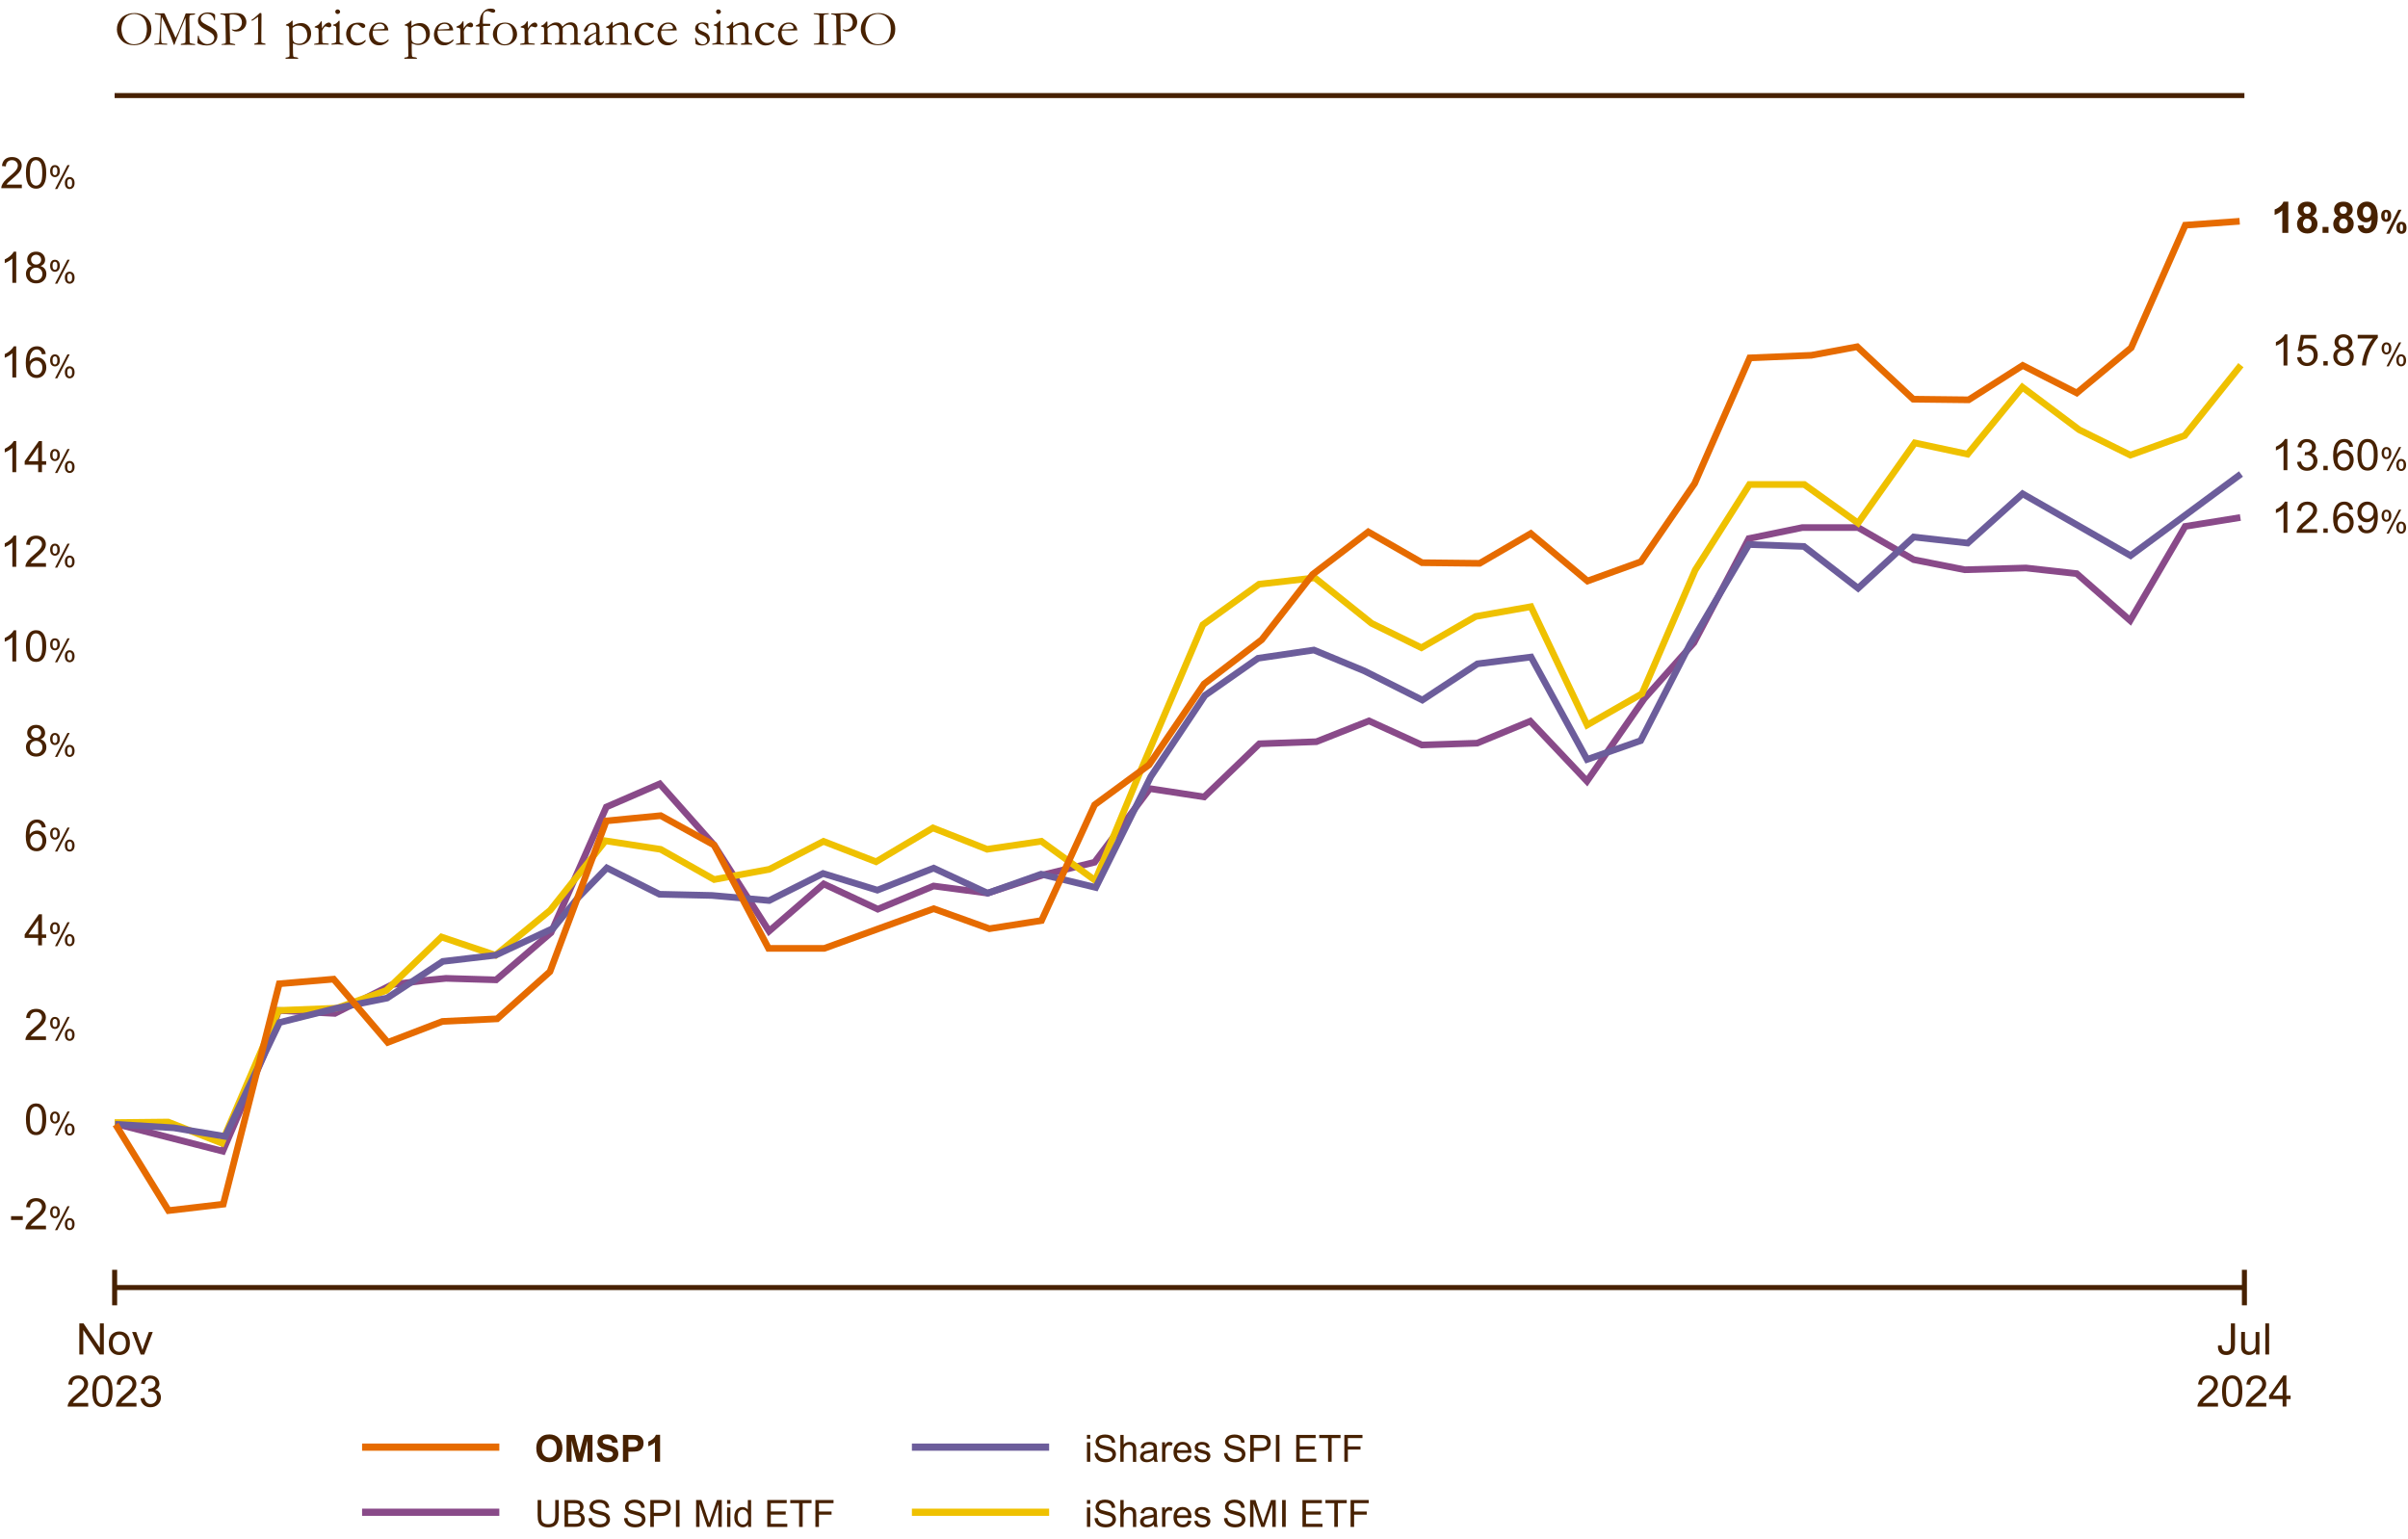 <?xml version="1.0" encoding="UTF-8"?>
<svg id="Layer_1" data-name="Layer 1" xmlns="http://www.w3.org/2000/svg" viewBox="0 0 721.11 460.96">
  <g>
    <polyline points="34.55 336.56 66.71 344.79 78.93 316.23 83.43 302.63 100.28 303.52 117.44 294.89 127.31 293.64 133.54 293.02 148.57 293.47 165.02 279.32 181.57 241.7 197.58 234.77 213.86 253.12 230.31 278.88 246.67 264.74 262.86 272.3 279.58 265.36 295.76 267.5 312.57 261.98 327.78 258.25 344.33 236.19 360.6 238.68 377.14 222.76 394.22 222.14 409.96 215.91 425.79 223.12 442.34 222.58 458.26 216 475.24 233.97 492.41 209.24 507.26 192.52 523.71 161.3 539.72 158.01 556.44 158.01 573.08 167.62 588.37 170.64 606.69 170.11 621.9 171.8 637.91 185.85 654.37 157.66 670.91 154.99" fill="none" stroke="#894a89" stroke-miterlimit="10" stroke-width="2"/>
    <polyline points="34.33 336.22 50.36 336.05 66.38 342.36 83.43 302.63 100.83 301.95 115.66 296.66 132.2 280.64 148.4 286.09 164.77 272.62 181.3 251.82 197.84 254.38 213.87 263.42 230.41 260.35 246.61 251.99 262.35 258.09 279.38 247.97 295.62 254.36 311.85 251.96 327.99 263.7 341.61 230.76 360.21 187.12 377.05 174.97 393.74 173.06 410.73 186.68 425.66 194 441.91 184.63 458.46 181.7 475.3 217.14 491.7 207.77 507.66 170.72 523.91 145.1 540.31 145.1 556.42 156.66 573.41 132.65 589.22 136.02 605.62 115.96 622.61 128.7 637.98 136.31 654.23 130.45 671.07 109.37" fill="none" stroke="#efc100" stroke-miterlimit="10" stroke-width="2"/>
    <polyline points="34.48 336.73 52.06 337.79 67.44 340.36 83.71 306.24 100.83 301.95 115.9 298.93 132.61 287.94 148.4 286.09 165.67 278.03 173.12 268.84 181.73 259.94 197.5 267.83 213.27 268.19 230.34 269.71 246.47 261.61 262.74 266.6 279.6 260.01 295.76 267.5 311.79 261.82 328.14 265.8 344.63 232.6 360.83 208.29 376.75 197.15 393.46 194.69 408.5 200.91 425.94 209.67 442.43 198.82 458.49 196.79 475.27 227.46 491.33 221.82 506.09 192.96 523.74 163.08 540.23 163.66 556.43 176.18 573.07 160.84 589.27 162.65 605.69 147.89 638.03 166.41 671.09 141.96" fill="none" stroke="#6c5d9b" stroke-miterlimit="10" stroke-width="2"/>
    <polyline points="34.61 336.79 50.47 362.57 66.86 360.66 83.63 294.64 99.92 293.26 116.11 312.2 132.5 305.92 148.89 305.14 164.69 291.01 181.57 245.86 197.86 244.29 213.86 253.12 230.15 284.04 246.83 284.04 279.61 272.16 296.3 278.15 311.9 275.7 327.8 241.05 344.09 229.08 360.58 204.84 377.85 191.59 393.06 172.06 409.75 159.3 425.84 168.53 443.11 168.72 458.42 159.79 475.4 174.02 491.4 168.23 507.49 144.78 523.98 107.19 542.43 106.41 556.17 103.85 572.95 119.56 589.54 119.75 605.73 109.45 621.92 117.69 638.22 104.15 654.41 67.44 670.7 66.27" fill="none" stroke="#e66b00" stroke-miterlimit="10" stroke-width="2"/>
  </g>
  <line x1="34.33" y1="390.94" x2="34.33" y2="380.31" fill="none" stroke="#472101" stroke-miterlimit="10" stroke-width="1.5"/>
  <line x1="672.12" y1="390.94" x2="672.12" y2="380.31" fill="none" stroke="#472101" stroke-miterlimit="10" stroke-width="1.5"/>
  <line x1="34.33" y1="28.62" x2="672.12" y2="28.62" fill="none" stroke="#472101" stroke-miterlimit="10" stroke-width="1.5"/>
  <line x1="34.33" y1="385.62" x2="672.12" y2="385.62" fill="none" stroke="#472101" stroke-miterlimit="10" stroke-width="1.5"/>
  <g>
    <path d="M35.02,8.69c0-.5.06-.94.18-1.33.12-.39.32-.81.6-1.26s.62-.83,1.03-1.14c.4-.3.95-.57,1.66-.81.5-.16,1.13-.24,1.89-.24.51,0,1.01.07,1.5.21.49.14.94.33,1.34.57s.8.62,1.2,1.13c.28.35.49.73.63,1.14.19.53.28,1.08.28,1.65,0,.64-.06,1.18-.19,1.6-.12.42-.33.84-.63,1.26-.23.32-.62.69-1.18,1.11-.37.28-.83.51-1.38.69-.55.17-1.15.26-1.79.26s-1.23-.08-1.74-.23-.93-.34-1.27-.55c-.34-.22-.69-.54-1.05-.96-.36-.42-.63-.89-.82-1.41s-.28-1.07-.28-1.68ZM40.1,13.25c.41,0,.84-.06,1.28-.17.44-.11.83-.3,1.18-.57.34-.27.61-.57.8-.91.19-.34.35-.77.46-1.31s.18-1.06.18-1.6c0-.66-.1-1.32-.29-1.97-.15-.49-.4-.93-.74-1.32-.34-.39-.75-.69-1.24-.9-.48-.21-1-.32-1.55-.32-.44,0-.88.07-1.3.22s-.77.33-1.05.56c-.27.23-.53.55-.76.97-.23.42-.41.88-.53,1.38s-.18.95-.18,1.33c0,.41.06.86.18,1.38s.29.96.5,1.33c.21.38.47.71.78,1,.31.29.66.51,1.04.67.39.15.8.23,1.24.23Z" fill="#472101" stroke-width="0"/>
    <path d="M46.15,13.2c.15-.1.42-.18.82-.22.31-.01.49-.04.55-.08.04-.03.07-.07.09-.11.07-.18.13-.67.16-1.47.04-1.04.12-2.42.22-4.15.08-1.32.12-2.14.12-2.47v-.19c-.35-.07-.91-.15-1.68-.23-.05-.07-.07-.13-.07-.17,0-.02.02-.07.05-.13.08-.03.15-.04.19-.04.04,0,.12,0,.26.03.24.03.57.05.99.05.14,0,.37-.01.7-.03.23-.02.37-.02.4-.02.08,0,.17.01.27.04.05.05.09.1.11.14l.31.69,2.07,4.58.86,1.92c.68-1.34,1.2-2.54,1.58-3.58.02-.08.05-.15.09-.21.04-.08.08-.18.12-.28s.2-.49.47-1.17c.11-.27.2-.51.27-.7.28-.78.44-1.23.49-1.34.09-.04.17-.06.24-.06.08,0,.18,0,.3.02.27.01.72.02,1.34.02.38,0,.69,0,.94-.01,0,.05.01.09.01.12,0,.03,0,.08-.02.14-.16.08-.34.13-.56.14-.43.02-.71.06-.83.1s-.19.1-.22.17-.06.29-.08.67v.34s0,.35,0,.35c0,.73.02,1.96.06,3.69v1.44s0,.92,0,.92c0,.36.02.58.05.64.03.07.13.13.29.19.26.09.69.18,1.29.27.03.02.05.06.05.1,0,.04,0,.09,0,.15h-.34c-.29,0-.6,0-.94-.03-.34-.02-.52-.03-.54-.03-1,0-1.67.01-2,.03-.2.02-.33.02-.38.02-.03,0-.07,0-.11-.03v-.1s0-.09.02-.14c.16-.07.38-.11.66-.14.31-.08.53-.17.67-.26.04-.19.07-.56.07-1.14l-.02-1.48c0-.16,0-.46.03-.9.02-.44.03-1.16.03-2.15,0-.79-.02-1.38-.06-1.79-.08.17-.25.54-.49,1.11l-.11.28v.04s-1.09,2.56-1.09,2.56l-.39.99-.5,1.2c-.22.55-.41,1.04-.56,1.46-.07.2-.12.35-.17.46h-.17c-.55-1.62-1.21-3.27-1.98-4.97s-1.3-2.81-1.61-3.35c-.04.21-.09.82-.14,1.83-.07,1.23-.1,2.59-.1,4.06,0,.46.03.98.1,1.56.02.17.09.29.21.37.12.08.44.13.94.13.2,0,.38.01.56.04.03.08.05.13.05.17,0,.03-.01.07-.04.13l-2.27-.08c-.17,0-.42.01-.77.03-.19.01-.48.02-.84.03v-.2Z" fill="#472101" stroke-width="0"/>
    <path d="M64.37,4.34c.04.32.06.51.06.56l-.03.65c0,.28-.02.46-.04.53-.04.02-.08.03-.11.03h-.07c-.16-.7-.42-1.2-.79-1.51-.37-.31-.83-.47-1.37-.47s-1.01.16-1.37.47-.53.68-.53,1.09c0,.32.12.61.37.87s.89.66,1.91,1.18c.78.4,1.34.73,1.68.99.34.26.59.55.76.89s.26.71.26,1.13c0,.52-.14,1.01-.41,1.47-.27.46-.64.81-1.09,1.04-.46.23-1.07.35-1.82.35-.66,0-1.29-.1-1.9-.31-.36-.13-.57-.23-.65-.31s-.12-.16-.12-.25c0-.05,0-.12.01-.21.07-.58.1-1.05.11-1.42,0-.23.03-.36.05-.4.02-.03.06-.05.11-.05.04,0,.08.02.11.05.03.03.04.09.05.18.05.6.33,1.14.83,1.61.5.47,1.06.71,1.69.71.39,0,.74-.08,1.07-.24.32-.16.58-.39.76-.7.18-.3.27-.6.27-.89,0-.4-.14-.76-.42-1.08s-.84-.71-1.68-1.15c-.84-.44-1.39-.76-1.64-.96-.41-.33-.72-.67-.92-1.04-.15-.28-.23-.61-.23-.99,0-.68.27-1.25.81-1.72s1.26-.71,2.16-.71c.5,0,.93.06,1.29.17.26.09.53.23.81.43Z" fill="#472101" stroke-width="0"/>
    <path d="M66.06,4.03c.09-.01.14-.02.17-.02.17,0,.44,0,.82.03.2,0,.34,0,.41,0,.11,0,.33,0,.68-.03l1.25-.07c.33-.03.71-.04,1.14-.04.77,0,1.38.11,1.83.33.45.22.8.56,1.05,1.02.25.46.37.92.37,1.38,0,.77-.27,1.43-.81,1.98-.54.56-1.26.83-2.17.83-.25,0-.47-.03-.64-.08-.17-.05-.37-.15-.59-.3-.09-.06-.15-.13-.17-.2.02-.03.05-.06.08-.07.07,0,.14.01.21.04.17.06.38.09.63.09.39,0,.75-.1,1.09-.29.34-.19.6-.46.78-.81s.26-.72.26-1.11-.09-.75-.28-1.11c-.19-.36-.43-.65-.73-.86-.17-.12-.43-.22-.79-.31-.35-.08-.63-.12-.82-.12-.6,0-.96.04-1.07.13v.1s.01.83.01.83v.15c-.02.13-.02.33-.02.61,0,1,.01,1.61.04,1.86v.41l.1,3.34s0,.14-.02.27-.02.25-.02.34c0,.23.02.41.06.53.12.03.46.11,1.03.24.26.06.41.1.43.11.04.01.07.05.1.1-.02.07-.05.12-.08.14-.03.02-.09.03-.19.03-.06,0-.2-.01-.41-.04-.42-.04-.75-.07-.99-.07l-1.29.05-.77-.02s-.19,0-.42.01v-.19s.94-.18.94-.18c.16-.04.25-.09.29-.13.05-.07.07-.2.07-.4,0-.04,0-.14,0-.29,0-.1,0-.24,0-.42,0-.58-.02-1.8-.07-3.68-.02-.88-.03-1.77-.03-2.68v-.12c0-.35-.05-.57-.16-.67-.18-.16-.63-.29-1.35-.4-.02-.05-.04-.1-.04-.13,0-.04.01-.09.04-.14Z" fill="#472101" stroke-width="0"/>
    <path d="M79.49,13.36h-3.35s0-.08,0-.11c0-.08.02-.14.05-.17.03-.03.14-.06.32-.1.28-.06.51-.13.69-.21.05-.11.07-.21.07-.3v-.45c0-.05,0-.3.02-.74,0-.17,0-.88.01-2.15v-1.72s0-1,0-1c0-.15,0-.61.01-1.38-1.11.79-1.72,1.19-1.82,1.19-.04,0-.08-.02-.12-.06-.04-.04-.07-.08-.07-.12,0-.05.02-.09.05-.12.07-.06.23-.17.49-.31.04-.02.21-.15.51-.4.47-.4.82-.71,1.04-.93s.35-.35.4-.38c.1,0,.17,0,.23,0,.13,0,.21.02.24.06s.05.19.05.45l-.05,6.53v.65c0,.16,0,.31,0,.47s0,.27,0,.35c0,.18.02.29.07.34.03.03.12.08.27.13l.5.1c.21.05.33.09.35.11.05.04.07.11.07.2v.09Z" fill="#472101" stroke-width="0"/>
    <path d="M85.52,17.59c0-.06,0-.12,0-.17,0-.04,0-.09.02-.14l.81-.16c.13-.06.23-.14.32-.23.03-.1.04-.19.04-.29,0-.83-.02-2.4-.06-4.73l-.02-2.95c-.01-.47-.04-.76-.09-.89-.03-.06-.07-.12-.12-.15-.13-.1-.4-.19-.81-.26l.05-.25c.58-.25.97-.44,1.16-.58.2-.14.38-.33.56-.58l.1-.02s.09.02.16.05c0,.34,0,.56,0,.67v.89c.41-.3.82-.52,1.25-.67.43-.15.88-.22,1.34-.22.83,0,1.53.29,2.09.87.57.58.85,1.33.85,2.25,0,.68-.16,1.29-.48,1.84-.32.54-.76.95-1.32,1.22-.56.27-1.13.4-1.7.4-.48,0-1.04-.13-1.66-.4-.1-.04-.19-.08-.27-.11-.01.43-.02.81-.02,1.15,0,1.66.05,2.59.14,2.79.05.11.2.17.45.19.43.03.72.09.86.19.08.05.14.15.16.29l-.8.02-.73-.02h-1.21s-1.05,0-1.05,0ZM87.63,8.36c-.01.08-.02.15-.02.21,0,1.92.02,2.99.06,3.22.07.42.23.72.45.89.35.27.85.41,1.5.41s1.24-.23,1.7-.7c.46-.46.69-1.07.69-1.81,0-.89-.24-1.6-.73-2.12-.49-.52-1.13-.78-1.93-.78-.34,0-.65.05-.93.17-.29.11-.55.28-.78.5Z" fill="#472101" stroke-width="0"/>
    <path d="M94.08,13.4l-.03-.1s.02-.09.07-.17l.48-.1.67-.12c.05-.03.09-.06.11-.11.03-.07.05-.28.05-.62,0-1.82-.01-2.88-.03-3.16-.02-.28-.07-.46-.15-.53-.08-.08-.27-.13-.58-.18-.18-.03-.33-.06-.44-.1l.03-.25c.56-.23.94-.43,1.14-.6.27-.24.5-.56.69-.95h.27c.03.28.05.87.05,1.8v.14s0,.08,0,.15c.2-.37.46-.71.77-1.02l.19-.19c.08-.09.15-.15.22-.2.38-.23.66-.34.84-.34.24,0,.43.08.58.24.15.16.23.35.23.58,0,.18-.05.32-.16.43-.15.13-.31.2-.5.2-.09,0-.26-.05-.51-.14-.25-.09-.42-.14-.5-.14-.15,0-.25.02-.31.07-.15.12-.33.36-.55.73-.17.27-.25.53-.25.76l.04,1.33.02,1.6c.02.18.04.3.06.35.02.04.08.08.16.14.58.05.92.08,1.03.1.08,0,.13.01.17.02.23,0,.39.04.48.1.05.03.07.07.07.12,0,.03-.02.08-.06.13l-.89-.02h-.34s-.49,0-.49,0h-.82l-.44.02-1.35.02Z" fill="#472101" stroke-width="0"/>
    <path d="M99.72,7.65v-.24c.36-.1.54-.16.57-.18.19-.09.4-.22.61-.4.21-.18.39-.38.54-.6.06-.01.12-.02.15-.02h.1c.02.27.03.45.03.57,0,.03,0,.15-.02.36v2.75s-.02,2.46-.02,2.46c0,.2.03.34.1.41.07.08.28.17.62.26.21.06.38.11.48.15.02.04.02.07.02.1,0,.03-.01.07-.04.12-.21,0-.48-.02-.81-.04-.45-.04-.74-.06-.89-.06-.07,0-.5.01-1.29.04-.16,0-.32.02-.47.04-.03,0-.07,0-.13-.02-.03-.04-.04-.07-.04-.1,0-.08.05-.13.15-.18.02-.01.29-.07.82-.19.17-.03.28-.09.34-.16.09-.11.14-.29.14-.54.01-.41.02-1.54.02-3.4,0-.37-.02-.6-.05-.69-.03-.06-.1-.14-.21-.22-.12-.08-.36-.17-.74-.25ZM100.4,3.47c0-.18.07-.33.21-.46.14-.13.3-.19.5-.19s.37.07.52.22c.15.15.23.3.23.47s-.08.32-.23.47c-.15.15-.33.22-.52.22s-.37-.07-.5-.2c-.13-.13-.2-.31-.2-.52Z" fill="#472101" stroke-width="0"/>
    <path d="M109.47,11.9v.52c-.41.45-.82.76-1.23.93s-.89.27-1.44.27c-.6,0-1.14-.16-1.63-.47-.48-.31-.85-.76-1.12-1.33-.26-.57-.39-1.14-.39-1.69,0-.61.16-1.18.47-1.72.31-.54.73-.94,1.25-1.21.52-.27,1.17-.4,1.95-.4s1.32.13,1.72.39c.22.15.33.34.33.58,0,.17-.06.31-.17.43s-.26.17-.44.17c-.27,0-.56-.17-.89-.5-.2-.2-.38-.35-.54-.42-.16-.08-.34-.12-.54-.12-.48,0-.88.2-1.19.59-.44.56-.66,1.26-.66,2.1s.23,1.56.68,2.08.98.77,1.58.77c.42,0,.79-.07,1.12-.21.32-.14.7-.39,1.14-.76Z" fill="#472101" stroke-width="0"/>
    <path d="M116.28,9.12l-3.23.02h-.61c-.25,0-.5.01-.76.03-.05.16-.07.27-.07.33v.08s0,.08,0,.08v.39c0,.33.1.73.3,1.2.21.48.5.84.89,1.09.38.25.86.38,1.44.4.31-.02.55-.05.73-.11.18-.06.44-.2.77-.41l.58-.48.05.32s0,.08,0,.12c-.24.31-.55.57-.92.81-.37.23-.75.4-1.13.51-.18.05-.48.07-.9.07-.38,0-.76-.08-1.13-.23-.55-.24-.98-.62-1.29-1.14-.31-.52-.47-1.16-.47-1.91,0-.24.04-.54.13-.91.09-.37.25-.77.48-1.18.16-.28.35-.52.57-.7.32-.26.6-.44.85-.54.35-.14.75-.22,1.22-.22.5,0,.91.09,1.22.27.43.24.75.55.96.93.21.38.32.73.32,1.05v.11ZM111.79,8.83h.38c.27,0,1.09-.04,2.45-.13.21-.01.35-.03.4-.06.1-.1.15-.19.15-.27,0-.17-.05-.36-.16-.57-.11-.21-.27-.38-.5-.49-.22-.12-.48-.17-.78-.17-.62,0-1.12.23-1.5.7-.29.35-.44.69-.44,1Z" fill="#472101" stroke-width="0"/>
    <path d="M121.09,17.59c0-.06,0-.12,0-.17,0-.04,0-.09.02-.14l.81-.16c.13-.06.23-.14.32-.23.03-.1.04-.19.04-.29,0-.83-.02-2.4-.06-4.73l-.02-2.95c-.01-.47-.04-.76-.09-.89-.03-.06-.07-.12-.12-.15-.13-.1-.4-.19-.81-.26l.05-.25c.58-.25.97-.44,1.16-.58.2-.14.38-.33.56-.58l.1-.02s.09.02.16.05c0,.34,0,.56,0,.67v.89c.41-.3.82-.52,1.25-.67.43-.15.88-.22,1.34-.22.83,0,1.53.29,2.09.87.57.58.85,1.33.85,2.25,0,.68-.16,1.29-.48,1.84-.32.54-.76.95-1.32,1.22-.56.27-1.13.4-1.7.4-.48,0-1.04-.13-1.66-.4-.1-.04-.19-.08-.27-.11-.01.43-.02.81-.02,1.15,0,1.66.05,2.59.14,2.79.05.11.2.17.45.19.43.03.72.09.86.19.08.05.14.15.16.29l-.8.02-.73-.02h-1.21s-1.05,0-1.05,0ZM123.2,8.36c-.01.08-.02.15-.02.21,0,1.92.02,2.99.06,3.22.07.42.23.72.45.89.35.27.85.41,1.5.41s1.24-.23,1.7-.7c.46-.46.69-1.07.69-1.81,0-.89-.24-1.6-.73-2.12-.49-.52-1.13-.78-1.93-.78-.34,0-.65.05-.93.17-.29.11-.55.28-.78.5Z" fill="#472101" stroke-width="0"/>
    <path d="M135.7,9.12l-3.23.02h-.61c-.25,0-.5.01-.76.03-.05.16-.07.27-.07.33v.08s0,.08,0,.08v.39c0,.33.1.73.3,1.2.21.48.5.84.89,1.09.38.25.86.38,1.44.4.31-.02.55-.05.73-.11.18-.06.44-.2.77-.41l.58-.48.05.32s0,.08,0,.12c-.24.31-.55.57-.92.81-.37.23-.75.4-1.13.51-.18.05-.48.07-.9.07-.38,0-.76-.08-1.13-.23-.55-.24-.98-.62-1.29-1.14-.31-.52-.47-1.16-.47-1.91,0-.24.04-.54.13-.91.09-.37.25-.77.48-1.18.16-.28.35-.52.57-.7.32-.26.6-.44.85-.54.35-.14.75-.22,1.22-.22.5,0,.91.09,1.22.27.43.24.75.55.96.93.21.38.32.73.32,1.05v.11ZM131.2,8.83h.38c.27,0,1.09-.04,2.45-.13.21-.01.35-.03.4-.06.1-.1.15-.19.15-.27,0-.17-.05-.36-.16-.57-.11-.21-.27-.38-.5-.49-.22-.12-.48-.17-.78-.17-.62,0-1.12.23-1.5.7-.29.35-.44.69-.44,1Z" fill="#472101" stroke-width="0"/>
    <path d="M136.52,13.4l-.03-.1s.02-.09.07-.17l.48-.1.67-.12c.05-.03.09-.06.11-.11.03-.07.05-.28.05-.62,0-1.82-.01-2.88-.03-3.16-.02-.28-.07-.46-.15-.53-.08-.08-.27-.13-.58-.18-.18-.03-.33-.06-.44-.1l.03-.25c.56-.23.94-.43,1.14-.6.27-.24.5-.56.69-.95h.27c.03.28.05.87.05,1.8v.14s0,.08,0,.15c.2-.37.46-.71.77-1.02l.19-.19c.08-.09.15-.15.22-.2.38-.23.66-.34.84-.34.24,0,.43.08.58.24.15.16.23.35.23.58,0,.18-.05.32-.16.43-.15.13-.31.2-.5.2-.09,0-.26-.05-.51-.14-.25-.09-.42-.14-.5-.14-.15,0-.25.02-.31.07-.15.12-.33.36-.55.73-.17.27-.25.53-.25.76l.04,1.33.02,1.6c.02.18.04.3.06.35.02.04.08.08.16.14.58.05.92.08,1.03.1.08,0,.13.01.17.02.23,0,.39.04.48.1.05.03.07.07.07.12,0,.03-.02.08-.06.13l-.89-.02h-.34s-.49,0-.49,0h-.82l-.44.02-1.35.02Z" fill="#472101" stroke-width="0"/>
    <path d="M144.66,7.1c1.34.03,2.05.05,2.13.05.01.12.02.21.02.27,0,.07,0,.17-.02.31-.13.02-.27.03-.41.03h-.31c-.67,0-1.13.02-1.39.07-.01.12-.02.22-.02.28,0,.03,0,.07,0,.12.03.84.04,1.35.04,1.53l-.02,2.07c0,.31.05.56.15.77.06.12.17.21.33.28.1.05.35.1.74.14.3.04.49.07.6.09,0,.11,0,.2-.02.26h-.11c-.26,0-.59-.02-1.01-.03l-.6-.02-2.03.06h-.27v-.25c.07-.02.13-.03.17-.04.46-.09.76-.18.89-.29.05-.04.09-.12.11-.23.01-.06.02-.37.02-.9,0-1.53-.01-2.75-.04-3.67-.14-.04-.35-.07-.64-.08-.11,0-.28-.01-.51-.03l-.02-.09c0-.07.03-.12.08-.16.02-.02.25-.13.68-.34.17-.07.28-.17.35-.28.04-.06.06-.18.06-.37,0-.09.02-.23.05-.44.06-.55.12-.9.15-1.02.1-.36.26-.72.49-1.08.23-.36.5-.67.83-.94.24-.19.5-.34.8-.44.3-.1.64-.15,1.02-.15.51,0,.88.08,1.12.25.16.11.24.26.24.43,0,.15-.06.28-.17.38-.11.11-.25.16-.42.16-.2,0-.42-.05-.66-.15-.45-.18-.7-.27-.76-.29-.1-.03-.21-.04-.31-.04-.3,0-.56.09-.81.28-.24.19-.4.42-.46.7-.06.28-.1.89-.1,1.85,0,.35,0,.66,0,.95Z" fill="#472101" stroke-width="0"/>
    <path d="M147.61,10.14c0-.37.08-.76.23-1.17.15-.42.39-.79.7-1.12.31-.33.64-.58.99-.74.49-.23,1.08-.34,1.79-.34,1,0,1.84.34,2.52,1.03.67.69,1.01,1.51,1.01,2.48,0,.86-.35,1.63-1.06,2.3-.71.67-1.6,1.01-2.68,1.01-.67,0-1.29-.17-1.89-.52-.44-.26-.82-.65-1.14-1.17s-.48-1.1-.48-1.76ZM151.17,13.28c.41,0,.8-.11,1.18-.33s.68-.57.91-1.06c.23-.49.34-1.05.34-1.69,0-.42-.09-.9-.26-1.46-.17-.55-.44-.97-.81-1.24-.36-.28-.79-.41-1.28-.41-.36,0-.72.08-1.09.25s-.68.49-.94.96c-.26.47-.38,1.14-.38,2.01,0,.98.22,1.72.67,2.22.44.5,1,.75,1.66.75Z" fill="#472101" stroke-width="0"/>
    <path d="M155.77,13.4l-.03-.1s.02-.09.07-.17l.48-.1.67-.12c.05-.03.09-.06.11-.11.03-.07.05-.28.05-.62,0-1.82-.01-2.88-.03-3.16-.02-.28-.07-.46-.15-.53-.08-.08-.27-.13-.58-.18-.18-.03-.33-.06-.44-.1l.03-.25c.56-.23.94-.43,1.14-.6.27-.24.5-.56.69-.95h.27c.03.28.05.87.05,1.8v.14s0,.08,0,.15c.2-.37.46-.71.77-1.02l.19-.19c.08-.09.15-.15.22-.2.38-.23.66-.34.84-.34.24,0,.43.08.58.24.15.16.23.35.23.58,0,.18-.05.32-.16.43-.15.13-.31.2-.5.2-.09,0-.26-.05-.51-.14-.25-.09-.42-.14-.5-.14-.15,0-.25.02-.31.07-.15.12-.33.36-.55.73-.17.27-.25.53-.25.76l.04,1.33.02,1.6c.02.18.04.3.06.35.02.04.08.08.16.14.58.05.92.08,1.03.1.08,0,.13.01.17.02.23,0,.39.04.48.1.05.03.07.07.07.12,0,.03-.02.08-.06.13l-.89-.02h-.34s-.49,0-.49,0h-.82l-.44.02-1.35.02Z" fill="#472101" stroke-width="0"/>
    <path d="M161.88,13.1c.09-.06.2-.1.35-.12.21-.03.38-.07.5-.13.1-.08.16-.2.19-.35.04-.19.06-.87.06-2.04s-.03-1.88-.1-2.22c-.12-.08-.27-.13-.46-.18-.06-.01-.18-.04-.37-.09v-.27c.32-.09.58-.21.77-.36s.47-.44.82-.87h.05s.08,0,.15,0c.04,0,.08.02.1.04v.92c0,.19,0,.39,0,.6.57-.52,1.09-.89,1.54-1.1.31-.14.66-.21,1.05-.21.47,0,.84.09,1.11.27.27.18.53.5.78.96.48-.47.91-.8,1.3-.99.39-.19.78-.28,1.18-.28.6,0,1.1.2,1.48.59.38.4.58.98.59,1.75v1.4s0,1.89,0,1.89c0,.22.04.39.15.5.04.02.21.06.49.15.18.05.28.09.31.11.03.03.05.06.05.11,0,.06-.02.13-.05.21h-.06l-.81-.05c-.1,0-.25,0-.46,0-.26,0-.62.01-1.08.03h-.41c-.06,0-.17,0-.35,0,0-.05,0-.09,0-.13,0-.04.02-.1.06-.16.15-.06.34-.12.6-.16.25-.04.41-.11.47-.22.06-.1.09-.52.09-1.25,0-1.59-.02-2.51-.06-2.76-.06-.4-.24-.72-.51-.95s-.63-.34-1.05-.34c-.32,0-.64.08-.94.25-.31.17-.61.42-.9.76v.19s0,1.23,0,1.23l-.03.96c0,.98,0,1.53.03,1.67.02.13.06.23.14.29.07.06.28.12.63.17.16.02.28.04.36.06.06.05.1.12.1.21,0,.07-.02.12-.07.15h-.54s-2.34,0-2.34,0h-.64c-.01-.07-.02-.13-.02-.17v-.1c.13-.06.35-.13.67-.19.17-.03.34-.07.52-.14.03-.03.06-.06.07-.1.03-.08.05-.29.06-.64l.04-.93-.02-1.06v-.59c0-.66-.13-1.14-.39-1.45-.27-.3-.61-.46-1.01-.46-.38,0-.76.09-1.15.28-.38.19-.7.44-.95.76,0,.15,0,.29,0,.41l.03,2.71c0,.59.04.93.1,1.01.06.08.2.14.42.17.34.05.57.11.67.18.05.03.07.08.07.15,0,.04,0,.09,0,.15-.61-.04-1.03-.06-1.24-.06s-.41,0-.58,0l-.4.02h-.25l-.9.03s-.02-.07-.02-.09.01-.08.03-.16Z" fill="#472101" stroke-width="0"/>
    <path d="M180.82,12.28c.03.07.05.12.05.15,0,.08-.06.22-.19.43-.17.27-.35.46-.56.59-.13.08-.31.12-.53.12-.39,0-.68-.12-.87-.35-.12-.14-.2-.39-.25-.75l-.9.63c-.32.18-.56.3-.72.35-.27.07-.59.1-.97.1-.27,0-.49-.08-.65-.25-.16-.16-.24-.37-.24-.63,0-.37.23-.81.68-1.33s1.07-.94,1.85-1.27c.55-.23.89-.38,1.01-.44.01-.18.02-.37.02-.58,0-.68-.1-1.14-.29-1.39-.19-.24-.46-.36-.82-.36s-.72.15-1.04.44c-.2.18-.35.53-.45,1.03-.03.14-.09.29-.19.45-.23.15-.42.23-.56.23-.12,0-.23-.03-.32-.1-.05-.04-.08-.08-.08-.13,0-.14.15-.46.45-.95.3-.49.67-.86,1.13-1.1.45-.24.85-.37,1.19-.37.46,0,.81.04,1.03.12.23.08.42.23.6.44.17.21.28.44.31.69.02.12.03.54.03,1.27l-.02,1.28v.93c0,.12,0,.23,0,.31,0,.16,0,.27,0,.35,0,.18.05.32.15.43.1.11.22.16.36.16.2,0,.38-.1.52-.31l.1-.13s.09-.04.18-.06ZM178.46,12.04c.04-.68.06-1.16.06-1.44,0-.15,0-.34-.02-.59-.36.13-.74.32-1.15.59s-.72.57-.96.91c-.17.25-.26.48-.26.7s.07.38.21.52c.14.14.32.21.54.21.17,0,.37-.06.61-.18.31-.16.64-.4.98-.72Z" fill="#472101" stroke-width="0"/>
    <path d="M181.28,13.11c.13-.04.29-.07.47-.1.34-.05.54-.1.61-.17.07-.06.1-.21.1-.44l.02-.29c0-.11,0-.24,0-.41l-.02-2.47c0-.33-.04-.55-.13-.64-.14-.15-.41-.25-.81-.31v-.29c.39-.11.69-.25.9-.42.31-.24.56-.57.77-.99h.27c.02.26.02.44.02.55v.68c.07-.04.15-.1.23-.16.32-.24.65-.44.99-.59.34-.15.64-.26.9-.32.17-.04.35-.06.56-.06.44,0,.82.12,1.14.35s.52.51.62.83c.09.32.14.96.14,1.91v1.22s0,.14-.01.32c0,.18-.01.39-.01.63,0,.38.02.62.05.72.03.07.1.14.21.21.52.07.82.15.9.25v.06c0,.05-.02.12-.05.2h-.15l-1.06-.02-1.05.02c-.39.01-.74,0-1.07,0l-.05-.17s.02-.08.06-.13c.15-.06.35-.11.61-.13.16-.01.26-.03.32-.05.06-.02.13-.06.22-.13.06-.13.1-.24.1-.32,0-.04,0-.11-.02-.23-.02-.25-.03-.86-.03-1.85v-.42l.02-.65c0-.69-.14-1.17-.42-1.44s-.65-.4-1.12-.4c-.36,0-.71.08-1.06.24-.34.16-.68.4-1,.71-.01.26-.02.48-.02.66l.02,1.78c0,.93.01,1.5.04,1.71.01.09.03.15.06.18.04.04.13.08.26.1.13.03.28.06.45.11.17.05.28.08.33.09.11.03.18.08.22.16v.16h-.85l-1.74-.02c-.4,0-.66,0-.77,0h-.2l-.02-.1s0-.09.02-.16Z" fill="#472101" stroke-width="0"/>
    <path d="M195.83,11.9v.52c-.41.45-.82.76-1.23.93s-.89.27-1.44.27c-.6,0-1.14-.16-1.63-.47-.48-.31-.85-.76-1.12-1.33-.26-.57-.39-1.14-.39-1.69,0-.61.16-1.18.47-1.72.31-.54.73-.94,1.25-1.21.52-.27,1.17-.4,1.95-.4s1.32.13,1.72.39c.22.15.33.34.33.58,0,.17-.06.31-.17.43s-.26.17-.44.17c-.27,0-.56-.17-.89-.5-.2-.2-.38-.35-.54-.42-.16-.08-.34-.12-.54-.12-.48,0-.88.2-1.19.59-.44.56-.66,1.26-.66,2.1s.23,1.56.68,2.08.98.77,1.58.77c.42,0,.79-.07,1.12-.21.32-.14.7-.39,1.14-.76Z" fill="#472101" stroke-width="0"/>
    <path d="M202.65,9.12l-3.23.02h-.61c-.25,0-.5.01-.76.03-.05.16-.07.27-.07.33v.08s0,.08,0,.08v.39c0,.33.1.73.3,1.2.21.48.5.84.89,1.09.38.25.86.38,1.44.4.31-.02.55-.05.73-.11.18-.06.44-.2.77-.41l.58-.48.05.32s0,.08,0,.12c-.24.31-.55.57-.92.81-.37.23-.75.4-1.13.51-.18.05-.48.07-.9.07-.38,0-.76-.08-1.13-.23-.55-.24-.98-.62-1.29-1.14-.31-.52-.47-1.16-.47-1.91,0-.24.04-.54.13-.91.09-.37.25-.77.48-1.18.16-.28.35-.52.57-.7.32-.26.6-.44.85-.54.35-.14.75-.22,1.22-.22.5,0,.91.09,1.22.27.43.24.75.55.96.93.21.38.32.73.32,1.05v.11ZM198.15,8.83h.38c.27,0,1.09-.04,2.45-.13.21-.01.35-.03.4-.06.1-.1.15-.19.15-.27,0-.17-.05-.36-.16-.57-.11-.21-.27-.38-.5-.49-.22-.12-.48-.17-.78-.17-.62,0-1.12.23-1.5.7-.29.35-.44.69-.44,1Z" fill="#472101" stroke-width="0"/>
    <path d="M208.43,11.33c.2.51.35.84.45.99.2.31.45.54.73.71.28.17.59.25.93.25.31,0,.61-.13.91-.39.21-.2.32-.43.32-.69,0-.35-.13-.67-.38-.97-.25-.29-.73-.57-1.44-.83-.71-.27-1.18-.55-1.42-.85-.24-.3-.36-.64-.36-1.03,0-.36.1-.69.3-.97.2-.28.47-.49.82-.63.35-.14.67-.21.97-.21.38,0,.72.03,1.03.09.3.06.57.15.79.27.04.27.08.68.1,1.21l.02.26c-.07,0-.13,0-.18,0h-.11c-.16-.45-.41-.8-.74-1.06-.33-.26-.66-.39-.98-.39s-.58.1-.78.29c-.2.2-.3.45-.3.77,0,.24.08.46.24.64s.54.4,1.13.64c.59.24,1.03.46,1.3.67.27.21.47.46.6.75.13.3.19.58.19.85,0,.37-.12.72-.37,1.04-.24.32-.55.55-.92.68-.37.13-.7.2-.99.2-.68,0-1.31-.13-1.89-.38-.05-.04-.08-.12-.09-.24,0-.05,0-.13-.02-.23-.09-.73-.13-1.15-.13-1.29,0-.06.01-.11.04-.13s.1-.03.21-.03Z" fill="#472101" stroke-width="0"/>
    <path d="M213.75,7.65v-.24c.36-.1.54-.16.57-.18.19-.09.4-.22.61-.4.21-.18.39-.38.54-.6.06-.01.12-.02.15-.02h.1c.02.27.03.45.03.57,0,.03,0,.15-.02.36v2.75s-.02,2.46-.02,2.46c0,.2.03.34.1.41.07.08.28.17.62.26.21.06.38.11.48.15.02.04.02.07.02.1,0,.03-.01.07-.04.12-.21,0-.48-.02-.81-.04-.45-.04-.74-.06-.89-.06-.07,0-.5.01-1.29.04-.16,0-.32.02-.47.04-.03,0-.07,0-.13-.02-.03-.04-.04-.07-.04-.1,0-.08.05-.13.15-.18.02-.01.29-.07.82-.19.17-.03.28-.09.34-.16.09-.11.14-.29.14-.54.01-.41.02-1.54.02-3.4,0-.37-.02-.6-.05-.69-.03-.06-.1-.14-.21-.22-.12-.08-.36-.17-.74-.25ZM214.43,3.47c0-.18.07-.33.21-.46.14-.13.3-.19.5-.19s.37.07.52.22c.15.15.23.3.23.47s-.08.32-.23.47c-.15.15-.33.22-.52.22s-.37-.07-.5-.2c-.13-.13-.2-.31-.2-.52Z" fill="#472101" stroke-width="0"/>
    <path d="M217.37,13.11c.13-.04.29-.07.47-.1.34-.05.54-.1.61-.17.07-.06.1-.21.1-.44l.02-.29c0-.11,0-.24,0-.41l-.02-2.47c0-.33-.04-.55-.13-.64-.14-.15-.41-.25-.81-.31v-.29c.39-.11.69-.25.9-.42.31-.24.56-.57.77-.99h.27c.02.26.02.44.02.55v.68c.07-.04.15-.1.23-.16.32-.24.65-.44.99-.59.34-.15.64-.26.9-.32.17-.04.35-.06.56-.06.44,0,.82.12,1.14.35s.52.51.62.83c.09.32.14.96.14,1.91v1.22s0,.14-.01.32c0,.18-.01.39-.01.63,0,.38.02.62.05.72.03.07.1.14.21.21.52.07.82.15.9.25v.06c0,.05-.02.12-.05.2h-.15l-1.06-.02-1.05.02c-.39.01-.74,0-1.07,0l-.05-.17s.02-.08.06-.13c.15-.06.35-.11.61-.13.16-.01.26-.03.32-.05.06-.02.13-.06.22-.13.06-.13.1-.24.1-.32,0-.04,0-.11-.02-.23-.02-.25-.03-.86-.03-1.85v-.42l.02-.65c0-.69-.14-1.17-.42-1.44s-.65-.4-1.12-.4c-.36,0-.71.08-1.06.24-.34.16-.68.4-1,.71-.01.26-.02.48-.02.66l.02,1.78c0,.93.01,1.5.04,1.71.01.09.03.15.06.18.04.04.13.08.26.1.13.03.28.06.45.11.17.05.28.08.33.09.11.03.18.08.22.16v.16h-.85l-1.74-.02c-.4,0-.66,0-.77,0h-.2l-.02-.1s0-.09.02-.16Z" fill="#472101" stroke-width="0"/>
    <path d="M231.92,11.9v.52c-.41.45-.82.76-1.23.93s-.89.27-1.44.27c-.6,0-1.14-.16-1.63-.47-.48-.31-.85-.76-1.12-1.33-.26-.57-.39-1.14-.39-1.69,0-.61.16-1.18.47-1.72.31-.54.73-.94,1.25-1.21.52-.27,1.17-.4,1.95-.4s1.32.13,1.72.39c.22.15.33.34.33.58,0,.17-.06.31-.17.43s-.26.17-.44.17c-.27,0-.56-.17-.89-.5-.2-.2-.38-.35-.54-.42-.16-.08-.34-.12-.54-.12-.48,0-.88.2-1.19.59-.44.56-.66,1.26-.66,2.1s.23,1.56.68,2.08.98.77,1.58.77c.42,0,.79-.07,1.12-.21.32-.14.7-.39,1.14-.76Z" fill="#472101" stroke-width="0"/>
    <path d="M238.74,9.12l-3.23.02h-.61c-.25,0-.5.01-.76.03-.05.16-.07.27-.07.33v.08s0,.08,0,.08v.39c0,.33.1.73.3,1.2.21.48.5.84.89,1.09.38.25.86.38,1.44.4.31-.02.55-.05.73-.11.18-.06.44-.2.77-.41l.58-.48.05.32s0,.08,0,.12c-.24.31-.55.57-.92.81-.37.23-.75.4-1.13.51-.18.05-.48.07-.9.07-.38,0-.76-.08-1.13-.23-.55-.24-.98-.62-1.29-1.14-.31-.52-.47-1.16-.47-1.91,0-.24.04-.54.13-.91.09-.37.25-.77.48-1.18.16-.28.35-.52.57-.7.32-.26.6-.44.85-.54.35-.14.75-.22,1.22-.22.5,0,.91.09,1.22.27.43.24.75.55.96.93.21.38.32.73.32,1.05v.11ZM234.24,8.83h.38c.27,0,1.09-.04,2.45-.13.21-.01.35-.03.4-.06.1-.1.15-.19.15-.27,0-.17-.05-.36-.16-.57-.11-.21-.27-.38-.5-.49-.22-.12-.48-.17-.78-.17-.62,0-1.12.23-1.5.7-.29.35-.44.69-.44,1Z" fill="#472101" stroke-width="0"/>
    <path d="M243.67,13.14c.11-.04.22-.07.33-.08.75-.05,1.17-.14,1.28-.27s.16-.76.16-1.88v-.77s0-.81,0-.81l-.03-.89v-.52s0-.57,0-.57v-.97s0-.38,0-.38c0-.09,0-.19,0-.31,0-.31-.01-.63-.04-.98-.02-.07-.05-.13-.08-.2-.18-.09-.47-.15-.88-.19-.4-.03-.63-.07-.68-.11-.04-.03-.06-.1-.07-.23h.62l1.94.04c.5,0,1.16-.01,2-.04,0,.08,0,.15-.01.22-.1.02-.26.05-.49.08-.46.05-.75.1-.85.15-.06.02-.11.07-.14.12-.05.09-.08.25-.09.49l-.04.95.03,3.26v1.29c0,.41-.01.68-.01.83,0,.55.01.9.04,1.05s.07.26.14.33c.07.07.17.12.33.16.22.05.4.08.53.09.27,0,.45.05.52.12.01.06.02.12.02.16v.06c-.44.01-.77.02-.98.02-.12,0-.34,0-.65-.02h-1.01s-1.72,0-1.72,0h-.14v-.22Z" fill="#472101" stroke-width="0"/>
    <path d="M248.98,4.03c.09-.01.14-.02.17-.02.17,0,.44,0,.82.03.2,0,.34,0,.41,0,.11,0,.33,0,.68-.03l1.25-.07c.33-.03.71-.04,1.14-.04.77,0,1.38.11,1.83.33.45.22.8.56,1.05,1.02.25.46.37.92.37,1.38,0,.77-.27,1.43-.81,1.98-.54.56-1.26.83-2.17.83-.25,0-.47-.03-.64-.08-.17-.05-.37-.15-.59-.3-.09-.06-.15-.13-.17-.2.02-.03.05-.06.08-.07.07,0,.14.01.21.04.17.06.38.09.63.09.39,0,.75-.1,1.09-.29.34-.19.6-.46.78-.81s.26-.72.26-1.11-.09-.75-.28-1.11c-.19-.36-.43-.65-.73-.86-.17-.12-.43-.22-.79-.31-.35-.08-.63-.12-.82-.12-.6,0-.96.04-1.07.13v.1s.01.83.01.83v.15c-.02.13-.02.33-.02.61,0,1,.01,1.61.04,1.86v.41l.1,3.34s0,.14-.02.27-.02.25-.02.34c0,.23.02.41.06.53.12.03.46.11,1.03.24.26.06.41.1.43.11.04.01.07.05.1.1-.02.07-.05.12-.08.14-.03.02-.09.03-.19.03-.06,0-.2-.01-.41-.04-.42-.04-.75-.07-.99-.07l-1.29.05-.77-.02s-.19,0-.42.01v-.19s.94-.18.94-.18c.16-.04.25-.09.29-.13.05-.07.07-.2.07-.4,0-.04,0-.14,0-.29,0-.1,0-.24,0-.42,0-.58-.02-1.8-.07-3.68-.02-.88-.03-1.77-.03-2.68v-.12c0-.35-.05-.57-.16-.67-.18-.16-.63-.29-1.35-.4-.02-.05-.04-.1-.04-.13,0-.04.01-.09.04-.14Z" fill="#472101" stroke-width="0"/>
    <path d="M257.79,8.69c0-.5.06-.94.18-1.33.12-.39.32-.81.6-1.26s.62-.83,1.03-1.14c.4-.3.95-.57,1.66-.81.5-.16,1.13-.24,1.89-.24.51,0,1.01.07,1.5.21.49.14.94.33,1.34.57s.8.62,1.2,1.13c.28.35.49.73.63,1.14.19.53.28,1.08.28,1.65,0,.64-.06,1.18-.19,1.6-.12.42-.33.84-.63,1.26-.23.32-.62.69-1.18,1.11-.37.28-.83.51-1.38.69-.55.17-1.15.26-1.79.26s-1.23-.08-1.74-.23-.93-.34-1.27-.55c-.34-.22-.69-.54-1.05-.96-.36-.42-.63-.89-.82-1.41s-.28-1.07-.28-1.68ZM262.87,13.25c.41,0,.84-.06,1.28-.17.44-.11.83-.3,1.18-.57.34-.27.61-.57.8-.91.19-.34.35-.77.46-1.31s.18-1.06.18-1.6c0-.66-.1-1.32-.29-1.97-.15-.49-.4-.93-.74-1.32-.34-.39-.75-.69-1.24-.9-.48-.21-1-.32-1.55-.32-.44,0-.88.07-1.3.22s-.77.33-1.05.56c-.27.23-.53.55-.76.97-.23.42-.41.88-.53,1.38s-.18.95-.18,1.33c0,.41.06.86.18,1.38s.29.96.5,1.33c.21.38.47.71.78,1,.31.29.66.51,1.04.67.39.15.8.23,1.24.23Z" fill="#472101" stroke-width="0"/>
  </g>
  <g>
    <path d="M3.31,365.39v-1.15h3.51v1.15h-3.51Z" fill="#472101" stroke-width="0"/>
    <path d="M13.77,367.08v1.1h-6.15c0-.28.04-.54.13-.79.16-.42.41-.83.75-1.24.34-.41.84-.88,1.49-1.41,1.01-.83,1.69-1.49,2.05-1.97s.53-.94.53-1.37c0-.45-.16-.83-.49-1.15-.32-.31-.75-.47-1.27-.47-.55,0-.99.17-1.32.5s-.5.79-.5,1.37l-1.17-.12c.08-.88.38-1.54.91-2s1.23-.69,2.11-.69,1.6.25,2.12.74c.52.5.78,1.11.78,1.84,0,.37-.08.74-.23,1.1s-.41.74-.76,1.14c-.35.4-.94.94-1.76,1.64-.69.58-1.13.97-1.32,1.17s-.36.41-.48.62h4.56Z" fill="#472101" stroke-width="0"/>
    <path d="M15.01,363.01c0-.49.12-.9.37-1.24.24-.34.6-.51,1.06-.51.43,0,.78.15,1.06.46s.42.75.42,1.34-.14,1.02-.42,1.33c-.28.31-.63.47-1.05.47s-.75-.15-1.03-.46c-.27-.31-.41-.77-.41-1.39ZM16.46,361.84c-.21,0-.38.09-.52.27-.14.18-.21.51-.21.99,0,.44.07.74.21.92.14.18.31.27.51.27s.38-.09.52-.27c.14-.18.21-.51.21-.98,0-.44-.07-.75-.21-.93s-.31-.27-.52-.27ZM16.47,368.43l3.72-7.17h.68l-3.71,7.17h-.69ZM19.41,366.58c0-.49.12-.9.37-1.24.24-.34.6-.51,1.07-.51.43,0,.78.15,1.06.46.28.3.42.75.42,1.34s-.14,1.02-.42,1.33c-.28.31-.63.47-1.05.47s-.75-.15-1.03-.46c-.27-.31-.41-.77-.41-1.38ZM20.87,365.41c-.21,0-.38.09-.52.27-.14.18-.21.51-.21.99,0,.43.07.74.21.92.14.18.31.27.51.27s.39-.09.53-.27.21-.51.21-.98c0-.44-.07-.75-.21-.93-.14-.18-.31-.27-.52-.27Z" fill="#472101" stroke-width="0"/>
  </g>
  <g>
    <path d="M7.77,335.24c0-1.1.11-1.99.34-2.66.23-.67.56-1.19,1.01-1.55.45-.36,1.01-.55,1.69-.55.5,0,.94.1,1.31.3s.69.49.93.87.44.84.58,1.38.21,1.28.21,2.2c0,1.09-.11,1.97-.34,2.64s-.56,1.19-1.01,1.55c-.45.37-1.01.55-1.69.55-.9,0-1.6-.32-2.11-.96-.61-.77-.92-2.04-.92-3.78ZM8.94,335.24c0,1.53.18,2.54.54,3.05.36.51.8.76,1.32.76s.97-.25,1.32-.76c.36-.51.54-1.52.54-3.05s-.18-2.55-.54-3.05c-.36-.5-.8-.76-1.34-.76s-.94.22-1.26.67c-.39.57-.59,1.61-.59,3.14Z" fill="#472101" stroke-width="0"/>
    <path d="M15.01,334.66c0-.49.12-.9.37-1.24.24-.34.6-.51,1.06-.51.43,0,.78.15,1.06.46s.42.75.42,1.34-.14,1.02-.42,1.33c-.28.31-.63.47-1.05.47s-.75-.15-1.03-.46c-.27-.31-.41-.77-.41-1.39ZM16.46,333.49c-.21,0-.38.09-.52.27-.14.18-.21.51-.21.99,0,.44.07.74.21.92.14.18.31.27.51.27s.38-.09.52-.27c.14-.18.21-.51.21-.98,0-.44-.07-.75-.21-.93s-.31-.27-.52-.27ZM16.47,340.08l3.72-7.17h.68l-3.71,7.17h-.69ZM19.41,338.24c0-.49.12-.9.37-1.24.24-.34.6-.51,1.07-.51.43,0,.78.15,1.06.46.28.3.42.75.42,1.34s-.14,1.02-.42,1.33c-.28.31-.63.47-1.05.47s-.75-.15-1.03-.46c-.27-.31-.41-.77-.41-1.38ZM20.87,337.06c-.21,0-.38.09-.52.27-.14.18-.21.51-.21.99,0,.43.07.74.21.92.14.18.31.27.51.27s.39-.09.53-.27.21-.51.21-.98c0-.44-.07-.75-.21-.93-.14-.18-.31-.27-.52-.27Z" fill="#472101" stroke-width="0"/>
  </g>
  <g>
    <path d="M13.77,310.39v1.1h-6.15c0-.28.04-.54.13-.79.16-.42.41-.83.75-1.24.34-.41.84-.88,1.49-1.41,1.01-.83,1.69-1.49,2.05-1.97s.53-.94.53-1.37c0-.45-.16-.83-.49-1.15-.32-.31-.75-.47-1.27-.47-.55,0-.99.17-1.32.5s-.5.79-.5,1.37l-1.17-.12c.08-.88.38-1.54.91-2s1.23-.69,2.11-.69,1.6.25,2.12.74c.52.5.78,1.11.78,1.84,0,.37-.08.74-.23,1.1s-.41.74-.76,1.14c-.35.4-.94.94-1.76,1.64-.69.58-1.13.97-1.32,1.17s-.36.41-.48.62h4.56Z" fill="#472101" stroke-width="0"/>
    <path d="M15.01,306.32c0-.49.12-.9.37-1.24.24-.34.6-.51,1.06-.51.43,0,.78.15,1.06.46s.42.75.42,1.34-.14,1.02-.42,1.33c-.28.31-.63.47-1.05.47s-.75-.15-1.03-.46c-.27-.31-.41-.77-.41-1.39ZM16.46,305.14c-.21,0-.38.09-.52.27-.14.18-.21.51-.21.99,0,.44.07.74.21.92.14.18.31.27.51.27s.38-.09.52-.27c.14-.18.21-.51.21-.98,0-.44-.07-.75-.21-.93s-.31-.27-.52-.27ZM16.47,311.73l3.72-7.17h.68l-3.71,7.17h-.69ZM19.41,309.89c0-.49.12-.9.37-1.24.24-.34.6-.51,1.07-.51.43,0,.78.15,1.06.46.28.3.42.75.42,1.34s-.14,1.02-.42,1.33c-.28.31-.63.47-1.05.47s-.75-.15-1.03-.46c-.27-.31-.41-.77-.41-1.38ZM20.87,308.72c-.21,0-.38.09-.52.27-.14.18-.21.51-.21.99,0,.43.07.74.21.92.14.18.31.27.51.27s.39-.09.53-.27.21-.51.21-.98c0-.44-.07-.75-.21-.93-.14-.18-.31-.27-.52-.27Z" fill="#472101" stroke-width="0"/>
  </g>
  <g>
    <path d="M11.43,283.14v-2.23h-4.04v-1.05l4.25-6.03h.93v6.03h1.26v1.05h-1.26v2.23h-1.14ZM11.43,279.86v-4.2l-2.91,4.2h2.91Z" fill="#472101" stroke-width="0"/>
    <path d="M15.01,277.97c0-.49.12-.9.37-1.24.24-.34.6-.51,1.06-.51.43,0,.78.15,1.06.46s.42.75.42,1.34-.14,1.02-.42,1.33c-.28.31-.63.47-1.05.47s-.75-.15-1.03-.46c-.27-.31-.41-.77-.41-1.39ZM16.46,276.8c-.21,0-.38.09-.52.27-.14.18-.21.51-.21.99,0,.44.07.74.21.92.14.18.31.27.51.27s.38-.09.52-.27c.14-.18.21-.51.21-.98,0-.44-.07-.75-.21-.93s-.31-.27-.52-.27ZM16.47,283.39l3.72-7.17h.68l-3.71,7.17h-.69ZM19.41,281.54c0-.49.12-.9.37-1.24.24-.34.6-.51,1.07-.51.43,0,.78.15,1.06.46.28.3.42.75.42,1.34s-.14,1.02-.42,1.33c-.28.31-.63.47-1.05.47s-.75-.15-1.03-.46c-.27-.31-.41-.77-.41-1.38ZM20.87,280.37c-.21,0-.38.09-.52.27-.14.18-.21.51-.21.99,0,.43.07.74.21.92.14.18.31.27.51.27s.39-.09.53-.27.21-.51.21-.98c0-.44-.07-.75-.21-.93-.14-.18-.31-.27-.52-.27Z" fill="#472101" stroke-width="0"/>
  </g>
  <g>
    <path d="M13.7,247.77l-1.14.09c-.1-.45-.25-.78-.43-.98-.31-.33-.69-.49-1.14-.49-.36,0-.68.1-.96.3-.36.26-.64.65-.85,1.15-.21.5-.32,1.22-.32,2.15.27-.42.61-.73,1.01-.93s.81-.3,1.25-.3c.76,0,1.41.28,1.95.84.54.56.8,1.29.8,2.17,0,.58-.13,1.13-.38,1.63-.25.5-.6.89-1.04,1.15s-.94.4-1.5.4c-.95,0-1.73-.35-2.33-1.05s-.9-1.85-.9-3.46c0-1.8.33-3.11,1-3.92.58-.71,1.36-1.07,2.34-1.07.73,0,1.33.21,1.8.62.47.41.75.98.84,1.7ZM9.03,251.78c0,.39.08.77.25,1.13.17.36.4.63.7.82s.62.28.95.28c.48,0,.9-.19,1.24-.58.35-.39.52-.92.52-1.59s-.17-1.15-.51-1.52-.77-.56-1.29-.56-.95.19-1.31.56-.54.86-.54,1.46Z" fill="#472101" stroke-width="0"/>
    <path d="M15.01,249.62c0-.49.12-.9.37-1.24.24-.34.6-.51,1.06-.51.43,0,.78.15,1.06.46s.42.75.42,1.34-.14,1.02-.42,1.33c-.28.31-.63.47-1.05.47s-.75-.15-1.03-.46c-.27-.31-.41-.77-.41-1.39ZM16.46,248.45c-.21,0-.38.09-.52.27-.14.18-.21.51-.21.99,0,.44.07.74.21.92.14.18.31.27.51.27s.38-.09.52-.27c.14-.18.21-.51.21-.98,0-.44-.07-.75-.21-.93s-.31-.27-.52-.27ZM16.47,255.04l3.72-7.17h.68l-3.71,7.17h-.69ZM19.41,253.2c0-.49.12-.9.37-1.24.24-.34.6-.51,1.07-.51.43,0,.78.15,1.06.46.28.3.42.75.42,1.34s-.14,1.02-.42,1.33c-.28.31-.63.47-1.05.47s-.75-.15-1.03-.46c-.27-.31-.41-.77-.41-1.38ZM20.87,252.02c-.21,0-.38.09-.52.27-.14.18-.21.51-.21.99,0,.43.07.74.21.92.14.18.31.27.51.27s.39-.09.53-.27.21-.51.21-.98c0-.44-.07-.75-.21-.93-.14-.18-.31-.27-.52-.27Z" fill="#472101" stroke-width="0"/>
  </g>
  <g>
    <path d="M9.53,221.4c-.47-.17-.83-.42-1.05-.74s-.34-.71-.34-1.16c0-.68.24-1.25.73-1.71.49-.46,1.13-.69,1.94-.69s1.47.24,1.96.71.74,1.05.74,1.72c0,.43-.11.81-.34,1.13-.23.32-.57.57-1.03.74.57.19,1.01.49,1.3.9.3.41.45.91.45,1.48,0,.8-.28,1.46-.84,2.01-.56.54-1.3.81-2.22.81s-1.66-.27-2.22-.82-.84-1.22-.84-2.03c0-.61.15-1.11.46-1.52.31-.41.74-.69,1.31-.83ZM8.93,223.76c0,.33.08.64.23.95.15.3.38.54.69.71s.63.25.98.25c.55,0,1-.17,1.35-.53s.53-.8.53-1.34-.18-1.01-.55-1.37c-.37-.36-.82-.54-1.37-.54s-.98.18-1.34.53c-.35.36-.53.8-.53,1.33ZM9.3,219.46c0,.44.14.8.43,1.08s.65.42,1.1.42.8-.14,1.08-.42c.28-.28.42-.62.42-1.02s-.15-.77-.43-1.06c-.29-.29-.65-.43-1.08-.43s-.8.14-1.09.42-.43.61-.43,1Z" fill="#472101" stroke-width="0"/>
    <path d="M15.01,221.28c0-.49.12-.9.37-1.24.24-.34.6-.51,1.06-.51.43,0,.78.15,1.06.46s.42.75.42,1.34-.14,1.02-.42,1.33c-.28.31-.63.47-1.05.47s-.75-.15-1.03-.46c-.27-.31-.41-.77-.41-1.39ZM16.46,220.1c-.21,0-.38.09-.52.27-.14.18-.21.51-.21.99,0,.44.07.74.21.92.14.18.31.27.51.27s.38-.09.52-.27c.14-.18.21-.51.21-.98,0-.44-.07-.75-.21-.93s-.31-.27-.52-.27ZM16.47,226.7l3.72-7.17h.68l-3.71,7.17h-.69ZM19.41,224.85c0-.49.12-.9.37-1.24.24-.34.6-.51,1.07-.51.43,0,.78.15,1.06.46.28.3.42.75.42,1.34s-.14,1.02-.42,1.33c-.28.31-.63.47-1.05.47s-.75-.15-1.03-.46c-.27-.31-.41-.77-.41-1.38ZM20.87,223.68c-.21,0-.38.09-.52.27-.14.18-.21.51-.21.99,0,.43.07.74.21.92.14.18.31.27.51.27s.39-.09.53-.27.21-.51.21-.98c0-.44-.07-.75-.21-.93-.14-.18-.31-.27-.52-.27Z" fill="#472101" stroke-width="0"/>
  </g>
  <g>
    <path d="M4.84,198.1h-1.14v-7.28c-.27.26-.64.53-1.08.79-.45.26-.85.46-1.2.59v-1.1c.64-.3,1.2-.66,1.68-1.09s.82-.84,1.02-1.24h.74v9.34Z" fill="#472101" stroke-width="0"/>
    <path d="M7.77,193.51c0-1.1.11-1.99.34-2.66.23-.67.56-1.19,1.01-1.55.45-.36,1.01-.55,1.69-.55.5,0,.94.1,1.31.3s.69.49.93.87.44.84.58,1.38.21,1.28.21,2.2c0,1.09-.11,1.97-.34,2.64s-.56,1.19-1.01,1.55c-.45.37-1.01.55-1.69.55-.9,0-1.6-.32-2.11-.96-.61-.77-.92-2.04-.92-3.78ZM8.94,193.51c0,1.53.18,2.54.54,3.05.36.51.8.76,1.32.76s.97-.25,1.32-.76c.36-.51.54-1.52.54-3.05s-.18-2.55-.54-3.05c-.36-.5-.8-.76-1.34-.76s-.94.22-1.26.67c-.39.57-.59,1.61-.59,3.14Z" fill="#472101" stroke-width="0"/>
    <path d="M15.01,192.93c0-.49.12-.9.37-1.24.24-.34.6-.51,1.06-.51.43,0,.78.15,1.06.46s.42.75.42,1.34-.14,1.02-.42,1.33c-.28.31-.63.47-1.05.47s-.75-.15-1.03-.46c-.27-.31-.41-.77-.41-1.39ZM16.46,191.76c-.21,0-.38.09-.52.27-.14.18-.21.51-.21.99,0,.44.07.74.21.92.14.18.31.27.51.27s.38-.09.52-.27c.14-.18.21-.51.21-.98,0-.44-.07-.75-.21-.93s-.31-.27-.52-.27ZM16.47,198.35l3.72-7.17h.68l-3.71,7.17h-.69ZM19.41,196.5c0-.49.12-.9.37-1.24.24-.34.6-.51,1.07-.51.43,0,.78.15,1.06.46.28.3.42.75.42,1.34s-.14,1.02-.42,1.33c-.28.31-.63.47-1.05.47s-.75-.15-1.03-.46c-.27-.31-.41-.77-.41-1.38ZM20.87,195.33c-.21,0-.38.09-.52.27-.14.18-.21.51-.21.99,0,.43.07.74.21.92.14.18.31.27.51.27s.39-.09.53-.27.21-.51.21-.98c0-.44-.07-.75-.21-.93-.14-.18-.31-.27-.52-.27Z" fill="#472101" stroke-width="0"/>
  </g>
  <g>
    <path d="M4.84,169.75h-1.14v-7.28c-.27.26-.64.53-1.08.79-.45.26-.85.46-1.2.59v-1.1c.64-.3,1.2-.66,1.68-1.09s.82-.84,1.02-1.24h.74v9.34Z" fill="#472101" stroke-width="0"/>
    <path d="M13.77,168.66v1.1h-6.15c0-.28.04-.54.13-.79.16-.42.41-.83.75-1.24.34-.41.84-.88,1.49-1.41,1.01-.83,1.69-1.49,2.05-1.97s.53-.94.53-1.37c0-.45-.16-.83-.49-1.15-.32-.31-.75-.47-1.27-.47-.55,0-.99.17-1.32.5s-.5.79-.5,1.37l-1.17-.12c.08-.88.38-1.54.91-2s1.23-.69,2.11-.69,1.6.25,2.12.74c.52.5.78,1.11.78,1.84,0,.37-.08.74-.23,1.1s-.41.74-.76,1.14c-.35.4-.94.94-1.76,1.64-.69.58-1.13.97-1.32,1.17s-.36.41-.48.62h4.56Z" fill="#472101" stroke-width="0"/>
    <path d="M15.01,164.58c0-.49.12-.9.37-1.24.24-.34.6-.51,1.06-.51.43,0,.78.15,1.06.46s.42.75.42,1.34-.14,1.02-.42,1.33c-.28.31-.63.47-1.05.47s-.75-.15-1.03-.46c-.27-.31-.41-.77-.41-1.39ZM16.46,163.41c-.21,0-.38.09-.52.27-.14.18-.21.51-.21.99,0,.44.07.74.21.92.14.18.31.27.51.27s.38-.09.52-.27c.14-.18.21-.51.21-.98,0-.44-.07-.75-.21-.93s-.31-.27-.52-.27ZM16.47,170l3.72-7.17h.68l-3.71,7.17h-.69ZM19.41,168.16c0-.49.12-.9.37-1.24.24-.34.6-.51,1.07-.51.43,0,.78.15,1.06.46.28.3.42.75.42,1.34s-.14,1.02-.42,1.33c-.28.31-.63.47-1.05.47s-.75-.15-1.03-.46c-.27-.31-.41-.77-.41-1.38ZM20.87,166.98c-.21,0-.38.09-.52.27-.14.18-.21.51-.21.99,0,.43.07.74.21.92.14.18.31.27.51.27s.39-.09.53-.27.21-.51.21-.98c0-.44-.07-.75-.21-.93-.14-.18-.31-.27-.52-.27Z" fill="#472101" stroke-width="0"/>
  </g>
  <g>
    <path d="M4.84,141.41h-1.14v-7.28c-.27.26-.64.53-1.08.79-.45.26-.85.46-1.2.59v-1.1c.64-.3,1.2-.66,1.68-1.09s.82-.84,1.02-1.24h.74v9.34Z" fill="#472101" stroke-width="0"/>
    <path d="M11.43,141.41v-2.23h-4.04v-1.05l4.25-6.03h.93v6.03h1.26v1.05h-1.26v2.23h-1.14ZM11.43,138.13v-4.2l-2.91,4.2h2.91Z" fill="#472101" stroke-width="0"/>
    <path d="M15.01,136.24c0-.49.12-.9.37-1.24.24-.34.6-.51,1.06-.51.43,0,.78.15,1.06.46s.42.75.42,1.34-.14,1.02-.42,1.33c-.28.31-.63.47-1.05.47s-.75-.15-1.03-.46c-.27-.31-.41-.77-.41-1.39ZM16.46,135.07c-.21,0-.38.09-.52.27-.14.18-.21.51-.21.99,0,.44.07.74.21.92.14.18.31.27.51.27s.38-.09.52-.27c.14-.18.21-.51.21-.98,0-.44-.07-.75-.21-.93s-.31-.27-.52-.27ZM16.47,141.66l3.72-7.17h.68l-3.71,7.17h-.69ZM19.41,139.81c0-.49.12-.9.37-1.24.24-.34.6-.51,1.07-.51.43,0,.78.15,1.06.46.28.3.42.75.42,1.34s-.14,1.02-.42,1.33c-.28.31-.63.47-1.05.47s-.75-.15-1.03-.46c-.27-.31-.41-.77-.41-1.38ZM20.87,138.64c-.21,0-.38.09-.52.27-.14.18-.21.51-.21.99,0,.43.07.74.21.92.14.18.31.27.51.27s.39-.09.53-.27.21-.51.21-.98c0-.44-.07-.75-.21-.93-.14-.18-.31-.27-.52-.27Z" fill="#472101" stroke-width="0"/>
  </g>
  <g>
    <path d="M4.84,113.06h-1.14v-7.28c-.27.26-.64.53-1.08.79-.45.26-.85.46-1.2.59v-1.1c.64-.3,1.2-.66,1.68-1.09s.82-.84,1.02-1.24h.74v9.34Z" fill="#472101" stroke-width="0"/>
    <path d="M13.7,106.03l-1.14.09c-.1-.45-.25-.78-.43-.98-.31-.33-.69-.49-1.14-.49-.36,0-.68.1-.96.3-.36.26-.64.65-.85,1.15-.21.5-.32,1.22-.32,2.15.27-.42.61-.73,1.01-.93s.81-.3,1.25-.3c.76,0,1.41.28,1.95.84.54.56.8,1.29.8,2.17,0,.58-.13,1.13-.38,1.63-.25.5-.6.89-1.04,1.15s-.94.4-1.5.4c-.95,0-1.73-.35-2.33-1.05s-.9-1.85-.9-3.46c0-1.8.33-3.11,1-3.92.58-.71,1.36-1.07,2.34-1.07.73,0,1.33.21,1.8.62.47.41.75.98.84,1.7ZM9.03,110.04c0,.39.08.77.25,1.13.17.36.4.63.7.82s.62.28.95.28c.48,0,.9-.19,1.24-.58.35-.39.52-.92.52-1.59s-.17-1.15-.51-1.52-.77-.56-1.29-.56-.95.19-1.31.56-.54.86-.54,1.46Z" fill="#472101" stroke-width="0"/>
    <path d="M15.01,107.89c0-.49.12-.9.37-1.24.24-.34.6-.51,1.06-.51.43,0,.78.15,1.06.46s.42.75.42,1.34-.14,1.02-.42,1.33c-.28.31-.63.47-1.05.47s-.75-.15-1.03-.46c-.27-.31-.41-.77-.41-1.39ZM16.46,106.72c-.21,0-.38.09-.52.27-.14.18-.21.51-.21.99,0,.44.07.74.21.92.14.18.31.27.51.27s.38-.09.52-.27c.14-.18.21-.51.21-.98,0-.44-.07-.75-.21-.93s-.31-.27-.52-.27ZM16.47,113.31l3.72-7.17h.68l-3.71,7.17h-.69ZM19.41,111.46c0-.49.12-.9.37-1.24.24-.34.6-.51,1.07-.51.43,0,.78.15,1.06.46.28.3.42.75.42,1.34s-.14,1.02-.42,1.33c-.28.31-.63.47-1.05.47s-.75-.15-1.03-.46c-.27-.31-.41-.77-.41-1.38ZM20.87,110.29c-.21,0-.38.09-.52.27-.14.18-.21.51-.21.99,0,.43.07.74.21.92.14.18.31.27.51.27s.39-.09.53-.27.21-.51.21-.98c0-.44-.07-.75-.21-.93-.14-.18-.31-.27-.52-.27Z" fill="#472101" stroke-width="0"/>
  </g>
  <g>
    <path d="M4.84,84.71h-1.14v-7.28c-.27.26-.64.53-1.08.79-.45.26-.85.46-1.2.59v-1.1c.64-.3,1.2-.66,1.68-1.09s.82-.84,1.02-1.24h.74v9.34Z" fill="#472101" stroke-width="0"/>
    <path d="M9.53,79.67c-.47-.17-.83-.42-1.05-.74s-.34-.71-.34-1.16c0-.68.24-1.25.73-1.71.49-.46,1.13-.69,1.94-.69s1.47.24,1.96.71.74,1.05.74,1.72c0,.43-.11.81-.34,1.13-.23.32-.57.57-1.03.74.57.19,1.01.49,1.3.9.3.41.45.91.45,1.48,0,.8-.28,1.46-.84,2.01-.56.54-1.3.81-2.22.81s-1.66-.27-2.22-.82-.84-1.22-.84-2.03c0-.61.15-1.11.46-1.52.31-.41.74-.69,1.31-.83ZM8.93,82.03c0,.33.08.64.23.95.15.3.38.54.69.71s.63.25.98.25c.55,0,1-.17,1.35-.53s.53-.8.53-1.34-.18-1.01-.55-1.37c-.37-.36-.82-.54-1.37-.54s-.98.18-1.34.53c-.35.36-.53.8-.53,1.33ZM9.3,77.73c0,.44.14.8.43,1.08s.65.42,1.1.42.8-.14,1.08-.42c.28-.28.42-.62.42-1.02s-.15-.77-.43-1.06c-.29-.29-.65-.43-1.08-.43s-.8.14-1.09.42-.43.61-.43,1Z" fill="#472101" stroke-width="0"/>
    <path d="M15.01,79.55c0-.49.12-.9.37-1.24.24-.34.6-.51,1.06-.51.43,0,.78.15,1.06.46s.42.75.42,1.34-.14,1.02-.42,1.33c-.28.31-.63.47-1.05.47s-.75-.15-1.03-.46c-.27-.31-.41-.77-.41-1.39ZM16.46,78.37c-.21,0-.38.09-.52.27-.14.18-.21.51-.21.99,0,.44.07.74.21.92.14.18.31.27.51.27s.38-.09.52-.27c.14-.18.21-.51.21-.98,0-.44-.07-.75-.21-.93s-.31-.27-.52-.27ZM16.47,84.96l3.72-7.17h.68l-3.71,7.17h-.69ZM19.41,83.12c0-.49.12-.9.37-1.24.24-.34.6-.51,1.07-.51.43,0,.78.15,1.06.46.28.3.42.75.42,1.34s-.14,1.02-.42,1.33c-.28.31-.63.47-1.05.47s-.75-.15-1.03-.46c-.27-.31-.41-.77-.41-1.38ZM20.87,81.94c-.21,0-.38.09-.52.27-.14.18-.21.51-.21.99,0,.43.07.74.21.92.14.18.31.27.51.27s.39-.09.53-.27.21-.51.21-.98c0-.44-.07-.75-.21-.93-.14-.18-.31-.27-.52-.27Z" fill="#472101" stroke-width="0"/>
  </g>
  <g>
    <path d="M684.97,159.57h-1.14v-7.28c-.28.26-.64.53-1.08.79-.45.26-.85.46-1.2.59v-1.1c.64-.3,1.2-.66,1.68-1.09.48-.43.82-.84,1.02-1.24h.74v9.34Z" fill="#472101" stroke-width="0"/>
    <path d="M693.91,158.48v1.1h-6.15c0-.28.04-.54.13-.79.16-.42.41-.83.75-1.24.34-.41.84-.88,1.49-1.41,1.01-.83,1.7-1.49,2.05-1.97s.53-.94.53-1.37c0-.45-.16-.83-.49-1.15-.32-.31-.75-.47-1.27-.47-.55,0-.99.17-1.32.5s-.5.79-.5,1.37l-1.17-.12c.08-.88.38-1.54.91-2,.53-.46,1.23-.69,2.11-.69s1.6.25,2.12.74c.52.5.78,1.11.78,1.84,0,.37-.08.74-.23,1.1s-.41.74-.76,1.14c-.35.4-.94.94-1.76,1.64-.69.58-1.13.97-1.32,1.17-.2.21-.36.41-.48.62h4.56Z" fill="#472101" stroke-width="0"/>
    <path d="M695.77,159.57v-1.3h1.3v1.3h-1.3Z" fill="#472101" stroke-width="0"/>
    <path d="M704.67,152.55l-1.14.09c-.1-.45-.25-.78-.43-.98-.31-.33-.69-.49-1.14-.49-.36,0-.68.1-.96.3-.36.26-.64.65-.85,1.15-.21.5-.32,1.22-.32,2.15.27-.42.61-.73,1.01-.93.4-.2.81-.3,1.25-.3.76,0,1.41.28,1.95.84s.8,1.29.8,2.17c0,.58-.13,1.13-.38,1.63-.25.5-.6.89-1.04,1.15-.44.27-.94.4-1.5.4-.95,0-1.73-.35-2.33-1.05-.6-.7-.9-1.85-.9-3.46,0-1.8.33-3.11,1-3.92.58-.71,1.36-1.07,2.34-1.07.73,0,1.33.21,1.8.62.47.41.75.98.84,1.7ZM700.01,156.56c0,.39.08.77.25,1.13.17.36.4.63.7.82.3.19.62.28.95.28.48,0,.9-.19,1.24-.58.35-.39.52-.92.52-1.59s-.17-1.15-.51-1.52-.77-.56-1.29-.56-.95.19-1.31.56c-.36.37-.54.86-.54,1.46Z" fill="#472101" stroke-width="0"/>
    <path d="M706.14,157.42l1.1-.1c.09.52.27.89.53,1.12.26.23.6.35,1.01.35.35,0,.66-.08.92-.24.26-.16.48-.38.65-.64.17-.27.31-.63.43-1.09s.17-.92.17-1.4c0-.05,0-.13,0-.23-.23.36-.54.66-.94.89s-.82.34-1.29.34c-.77,0-1.42-.28-1.96-.84s-.8-1.29-.8-2.21.28-1.7.83-2.28c.56-.58,1.25-.86,2.09-.86.61,0,1.16.16,1.66.49.5.33.88.79,1.14,1.39.26.6.39,1.48.39,2.62s-.13,2.14-.39,2.84c-.26.71-.64,1.24-1.15,1.61-.51.37-1.11.55-1.79.55-.73,0-1.32-.2-1.78-.61-.46-.4-.74-.97-.83-1.71ZM710.82,153.31c0-.66-.17-1.18-.52-1.56-.35-.38-.77-.58-1.26-.58s-.95.21-1.33.62c-.38.41-.57.95-.57,1.61,0,.59.18,1.07.54,1.44.36.37.8.56,1.32.56s.96-.19,1.3-.56c.34-.37.51-.88.51-1.54Z" fill="#472101" stroke-width="0"/>
    <path d="M713.21,154.41c0-.49.12-.9.37-1.24.24-.34.6-.51,1.06-.51.43,0,.78.15,1.06.46.28.3.42.75.42,1.34s-.14,1.02-.42,1.33c-.28.31-.63.47-1.05.47s-.75-.15-1.03-.46c-.27-.31-.41-.77-.41-1.39ZM714.67,153.23c-.21,0-.38.09-.52.27-.14.18-.21.51-.21.99,0,.44.07.74.21.92.14.18.31.27.51.27s.38-.09.52-.27c.14-.18.21-.51.21-.98,0-.44-.07-.75-.21-.93-.14-.18-.31-.27-.52-.27ZM714.67,159.82l3.72-7.17h.68l-3.71,7.17h-.69ZM717.61,157.98c0-.49.12-.9.37-1.24.24-.34.6-.51,1.07-.51.43,0,.78.15,1.06.46s.42.75.42,1.34-.14,1.02-.42,1.33c-.28.31-.63.47-1.05.47s-.75-.15-1.03-.46c-.27-.31-.41-.77-.41-1.38ZM719.07,156.8c-.21,0-.38.09-.52.27-.14.18-.21.51-.21.99,0,.43.07.74.21.92.14.18.31.27.51.27s.39-.09.53-.27.21-.51.21-.98c0-.44-.07-.75-.21-.93-.14-.18-.31-.27-.52-.27Z" fill="#472101" stroke-width="0"/>
  </g>
  <g>
    <path d="M684.97,140.81h-1.14v-7.28c-.28.26-.64.53-1.08.79-.45.26-.85.46-1.2.59v-1.1c.64-.3,1.2-.66,1.68-1.09.48-.43.82-.84,1.02-1.24h.74v9.34Z" fill="#472101" stroke-width="0"/>
    <path d="M687.91,138.35l1.14-.15c.13.65.35,1.11.67,1.4.31.29.7.43,1.15.43.54,0,.99-.19,1.36-.56.37-.37.55-.83.55-1.38s-.17-.96-.51-1.3-.78-.51-1.31-.51c-.22,0-.48.04-.81.13l.13-1c.08,0,.14.01.18.01.49,0,.92-.13,1.31-.38.39-.25.58-.65.58-1.17,0-.42-.14-.77-.42-1.04-.28-.27-.65-.41-1.1-.41s-.81.14-1.11.42c-.3.28-.49.7-.57,1.26l-1.14-.2c.14-.77.46-1.36.95-1.78s1.11-.63,1.85-.63c.51,0,.98.11,1.4.33.43.22.75.51.98.89s.34.78.34,1.2-.11.77-.32,1.1-.54.59-.96.79c.55.13.98.39,1.28.79.3.4.46.9.46,1.5,0,.81-.3,1.5-.89,2.07-.59.57-1.34.85-2.25.85-.82,0-1.5-.24-2.03-.73-.54-.49-.85-1.12-.92-1.89Z" fill="#472101" stroke-width="0"/>
    <path d="M695.77,140.81v-1.3h1.3v1.3h-1.3Z" fill="#472101" stroke-width="0"/>
    <path d="M704.67,133.78l-1.14.09c-.1-.45-.25-.78-.43-.98-.31-.33-.69-.49-1.14-.49-.36,0-.68.1-.96.3-.36.26-.64.65-.85,1.15-.21.5-.32,1.22-.32,2.15.27-.42.61-.73,1.01-.93.4-.2.81-.3,1.25-.3.76,0,1.41.28,1.95.84s.8,1.29.8,2.17c0,.58-.13,1.13-.38,1.63-.25.5-.6.89-1.04,1.15-.44.27-.94.4-1.5.4-.95,0-1.73-.35-2.33-1.05-.6-.7-.9-1.85-.9-3.46,0-1.8.33-3.11,1-3.92.58-.71,1.36-1.07,2.34-1.07.73,0,1.33.21,1.8.62.47.41.75.98.84,1.7ZM700.01,137.79c0,.39.08.77.25,1.13.17.36.4.63.7.82.3.19.62.28.95.28.48,0,.9-.19,1.24-.58.35-.39.52-.92.52-1.59s-.17-1.15-.51-1.52-.77-.56-1.29-.56-.95.19-1.31.56c-.36.37-.54.86-.54,1.46Z" fill="#472101" stroke-width="0"/>
    <path d="M705.97,136.22c0-1.1.11-1.99.34-2.66.23-.67.56-1.19,1.01-1.55s1.01-.55,1.69-.55c.5,0,.94.1,1.31.3.38.2.69.49.93.87.25.38.44.84.58,1.38s.21,1.28.21,2.2c0,1.09-.11,1.97-.34,2.64-.22.67-.56,1.19-1.01,1.55s-1.01.55-1.69.55c-.9,0-1.6-.32-2.11-.96-.61-.77-.92-2.04-.92-3.78ZM707.15,136.22c0,1.53.18,2.54.54,3.05.36.51.8.76,1.32.76s.97-.25,1.32-.76.54-1.52.54-3.05-.18-2.55-.54-3.05-.8-.76-1.34-.76-.94.22-1.26.67c-.39.57-.59,1.61-.59,3.14Z" fill="#472101" stroke-width="0"/>
    <path d="M713.21,135.64c0-.49.12-.9.37-1.24.24-.34.6-.51,1.06-.51.43,0,.78.15,1.06.46.28.3.42.75.42,1.34s-.14,1.02-.42,1.33c-.28.31-.63.47-1.05.47s-.75-.15-1.03-.46c-.27-.31-.41-.77-.41-1.39ZM714.67,134.47c-.21,0-.38.09-.52.27-.14.18-.21.51-.21.99,0,.44.07.74.21.92.14.18.31.27.51.27s.38-.09.52-.27c.14-.18.21-.51.21-.98,0-.44-.07-.75-.21-.93-.14-.18-.31-.27-.52-.27ZM714.67,141.06l3.72-7.17h.68l-3.71,7.17h-.69ZM717.61,139.21c0-.49.12-.9.37-1.24.24-.34.6-.51,1.07-.51.43,0,.78.15,1.06.46s.42.75.42,1.34-.14,1.02-.42,1.33c-.28.31-.63.47-1.05.47s-.75-.15-1.03-.46c-.27-.31-.41-.77-.41-1.38ZM719.07,138.04c-.21,0-.38.09-.52.27-.14.18-.21.51-.21.99,0,.43.07.74.21.92.14.18.31.27.51.27s.39-.09.53-.27.21-.51.21-.98c0-.44-.07-.75-.21-.93-.14-.18-.31-.27-.52-.27Z" fill="#472101" stroke-width="0"/>
  </g>
  <g>
    <path d="M684.97,109.47h-1.14v-7.28c-.28.26-.64.53-1.08.79-.45.26-.85.46-1.2.59v-1.1c.64-.3,1.2-.66,1.68-1.09.48-.43.82-.84,1.02-1.24h.74v9.34Z" fill="#472101" stroke-width="0"/>
    <path d="M687.9,107.03l1.2-.1c.09.58.29,1.02.62,1.32.32.29.71.44,1.17.44.55,0,1.02-.21,1.4-.62.38-.42.57-.96.57-1.65s-.18-1.17-.55-1.54c-.37-.38-.85-.56-1.44-.56-.37,0-.7.08-1,.25-.3.17-.53.38-.7.65l-1.07-.14.9-4.78h4.63v1.09h-3.71l-.5,2.5c.56-.39,1.14-.58,1.76-.58.81,0,1.5.28,2.06.84.56.56.84,1.29.84,2.17s-.25,1.57-.74,2.18c-.6.75-1.41,1.13-2.44,1.13-.85,0-1.54-.24-2.07-.71-.54-.47-.84-1.1-.92-1.88Z" fill="#472101" stroke-width="0"/>
    <path d="M695.77,109.47v-1.3h1.3v1.3h-1.3Z" fill="#472101" stroke-width="0"/>
    <path d="M700.5,104.42c-.47-.17-.83-.42-1.05-.74s-.34-.71-.34-1.16c0-.68.24-1.25.73-1.71.49-.46,1.13-.69,1.94-.69s1.47.24,1.96.71.74,1.05.74,1.72c0,.43-.11.81-.34,1.13-.23.32-.57.57-1.03.74.57.19,1.01.49,1.3.9.3.41.45.91.45,1.48,0,.8-.28,1.46-.84,2.01-.56.54-1.3.81-2.22.81s-1.66-.27-2.22-.82c-.56-.54-.84-1.22-.84-2.03,0-.61.15-1.11.46-1.52.31-.41.74-.69,1.31-.83ZM699.9,106.78c0,.33.08.64.23.95s.38.54.69.71.63.25.98.25c.55,0,1-.17,1.35-.53s.53-.8.53-1.34-.18-1.01-.55-1.37-.82-.54-1.37-.54-.98.18-1.34.53c-.35.36-.53.8-.53,1.33ZM700.27,102.48c0,.44.14.8.42,1.08.28.28.65.42,1.1.42s.8-.14,1.08-.42c.28-.28.42-.62.42-1.02s-.15-.77-.43-1.06c-.29-.29-.65-.43-1.08-.43s-.8.14-1.08.42c-.29.28-.43.61-.43,1Z" fill="#472101" stroke-width="0"/>
    <path d="M706.05,101.38v-1.1h6.02v.89c-.59.63-1.18,1.47-1.76,2.51-.58,1.05-1.03,2.12-1.35,3.22-.23.78-.37,1.63-.44,2.56h-1.17c.01-.73.16-1.62.43-2.65.28-1.04.67-2.04,1.18-3,.51-.96,1.06-1.77,1.64-2.43h-4.56Z" fill="#472101" stroke-width="0"/>
    <path d="M713.21,104.3c0-.49.12-.9.37-1.24.24-.34.6-.51,1.06-.51.43,0,.78.15,1.06.46.28.3.42.75.42,1.34s-.14,1.02-.42,1.33c-.28.31-.63.47-1.05.47s-.75-.15-1.03-.46c-.27-.31-.41-.77-.41-1.39ZM714.67,103.13c-.21,0-.38.09-.52.27-.14.18-.21.51-.21.99,0,.44.07.74.21.92.14.18.31.27.51.27s.38-.09.52-.27c.14-.18.21-.51.21-.98,0-.44-.07-.75-.21-.93-.14-.18-.31-.27-.52-.27ZM714.67,109.72l3.72-7.17h.68l-3.71,7.17h-.69ZM717.61,107.87c0-.49.12-.9.37-1.24.24-.34.6-.51,1.07-.51.43,0,.78.15,1.06.46s.42.75.42,1.34-.14,1.02-.42,1.33c-.28.31-.63.47-1.05.47s-.75-.15-1.03-.46c-.27-.31-.41-.77-.41-1.38ZM719.07,106.7c-.21,0-.38.09-.52.27-.14.18-.21.51-.21.99,0,.43.07.74.21.92.14.18.31.27.51.27s.39-.09.53-.27.21-.51.21-.98c0-.44-.07-.75-.21-.93-.14-.18-.31-.27-.52-.27Z" fill="#472101" stroke-width="0"/>
  </g>
  <g>
    <path d="M685.25,69.74h-1.78v-6.72c-.65.61-1.42,1.06-2.3,1.35v-1.62c.47-.15.97-.44,1.52-.87.55-.42.92-.92,1.12-1.49h1.45v9.34Z" fill="#472101" stroke-width="0"/>
    <path d="M689.44,64.72c-.46-.19-.8-.46-1.01-.8-.21-.34-.31-.71-.31-1.12,0-.69.24-1.27.73-1.72.48-.45,1.17-.68,2.07-.68s1.57.23,2.06.68c.49.45.73,1.03.73,1.72,0,.43-.11.82-.34,1.15-.22.34-.54.59-.95.77.52.21.91.51,1.18.91.27.4.4.86.4,1.38,0,.86-.27,1.56-.82,2.1-.55.54-1.28.81-2.19.81-.85,0-1.55-.22-2.11-.67-.67-.52-1-1.24-1-2.16,0-.5.12-.97.38-1.39.25-.42.64-.75,1.18-.97ZM689.65,66.91c0,.49.13.87.38,1.15.25.27.57.41.94.41s.67-.13.91-.4.36-.65.36-1.15c0-.44-.12-.79-.37-1.05-.25-.26-.56-.4-.93-.4-.44,0-.76.15-.97.45s-.32.63-.32.98ZM689.81,62.93c0,.36.1.63.3.83.2.2.47.3.8.3s.61-.1.81-.3.3-.48.3-.83c0-.33-.1-.6-.3-.8s-.47-.3-.8-.3-.62.1-.82.3-.3.47-.3.81Z" fill="#472101" stroke-width="0"/>
    <path d="M695.52,69.74v-1.78h1.78v1.78h-1.78Z" fill="#472101" stroke-width="0"/>
    <path d="M700.29,64.72c-.46-.19-.8-.46-1.01-.8-.21-.34-.31-.71-.31-1.12,0-.69.24-1.27.73-1.72.48-.45,1.17-.68,2.07-.68s1.57.23,2.06.68c.49.45.73,1.03.73,1.72,0,.43-.11.82-.34,1.15-.22.34-.54.59-.95.77.52.21.91.51,1.18.91.27.4.4.86.4,1.38,0,.86-.27,1.56-.82,2.1-.55.54-1.28.81-2.19.81-.85,0-1.55-.22-2.11-.67-.67-.52-1-1.24-1-2.16,0-.5.12-.97.38-1.39.25-.42.64-.75,1.18-.97ZM700.49,66.91c0,.49.13.87.38,1.15.25.27.57.41.94.41s.67-.13.91-.4.36-.65.36-1.15c0-.44-.12-.79-.37-1.05-.25-.26-.56-.4-.93-.4-.44,0-.76.15-.97.45s-.32.63-.32.98ZM700.65,62.93c0,.36.1.63.3.83.2.2.47.3.8.3s.61-.1.81-.3.3-.48.3-.83c0-.33-.1-.6-.3-.8s-.47-.3-.8-.3-.62.1-.82.3-.3.47-.3.81Z" fill="#472101" stroke-width="0"/>
    <path d="M706.02,67.59l1.73-.19c.04.35.15.61.33.78s.41.25.7.25c.37,0,.68-.17.94-.51.26-.34.42-1.04.5-2.11-.45.52-1.01.78-1.68.78-.73,0-1.36-.28-1.9-.85-.53-.57-.8-1.3-.8-2.21s.28-1.7.84-2.28c.56-.58,1.27-.87,2.14-.87.94,0,1.72.37,2.32,1.09.6.73.91,1.93.91,3.6s-.32,2.93-.95,3.68c-.63.75-1.45,1.13-2.46,1.13-.73,0-1.32-.19-1.76-.58-.45-.39-.74-.97-.86-1.74ZM710.06,63.69c0-.58-.13-1.02-.4-1.34-.26-.32-.57-.48-.92-.48s-.6.13-.82.39c-.22.26-.33.69-.33,1.28s.12,1.04.36,1.32c.24.28.53.42.89.42s.63-.14.87-.41c.23-.27.35-.67.35-1.19Z" fill="#472101" stroke-width="0"/>
    <path d="M713.08,64.62c0-.61.13-1.06.4-1.35s.63-.44,1.09-.44.84.15,1.11.44c.27.29.4.74.4,1.36s-.13,1.06-.4,1.35-.63.44-1.09.44-.84-.15-1.11-.44c-.27-.29-.4-.74-.4-1.36ZM714.09,64.61c0,.44.05.74.15.89.08.11.18.17.32.17s.25-.06.33-.17c.1-.15.15-.45.15-.89s-.05-.74-.15-.89c-.08-.11-.19-.17-.33-.17s-.24.05-.32.17c-.1.15-.15.45-.15.89ZM715.56,70h-.96l3.62-7.18h.94l-3.59,7.18ZM717.66,68.22c0-.61.13-1.06.4-1.35s.63-.44,1.1-.44.83.15,1.1.44c.27.29.4.75.4,1.35s-.13,1.07-.4,1.36c-.27.29-.63.44-1.09.44s-.84-.15-1.11-.44-.4-.75-.4-1.36ZM718.68,68.21c0,.44.05.74.15.89.08.11.18.17.32.17s.25-.06.32-.17c.1-.15.15-.45.15-.89s-.05-.74-.15-.89c-.08-.11-.19-.17-.33-.17s-.25.05-.32.17c-.1.15-.15.45-.15.89Z" fill="#472101" stroke-width="0"/>
  </g>
  <g>
    <path d="M6.54,55.27v1.1H.39c0-.28.04-.54.13-.79.16-.42.41-.83.75-1.24.34-.41.84-.88,1.49-1.41,1.01-.83,1.69-1.49,2.05-1.97s.53-.94.53-1.37c0-.45-.16-.83-.49-1.15-.32-.31-.75-.47-1.27-.47-.55,0-.99.17-1.32.5s-.5.79-.5,1.37l-1.17-.12c.08-.88.38-1.54.91-2s1.23-.69,2.11-.69,1.6.25,2.12.74c.52.5.78,1.11.78,1.84,0,.37-.08.74-.23,1.1s-.41.74-.76,1.14c-.35.4-.94.94-1.76,1.64-.69.58-1.13.97-1.32,1.17s-.36.41-.48.62h4.56Z" fill="#472101" stroke-width="0"/>
    <path d="M7.77,51.78c0-1.1.11-1.99.34-2.66.23-.67.56-1.19,1.01-1.55.45-.36,1.01-.55,1.69-.55.5,0,.94.1,1.31.3s.69.49.93.87.44.84.58,1.38.21,1.28.21,2.2c0,1.09-.11,1.97-.34,2.64s-.56,1.19-1.01,1.55c-.45.37-1.01.55-1.69.55-.9,0-1.6-.32-2.11-.96-.61-.77-.92-2.04-.92-3.78ZM8.94,51.78c0,1.53.18,2.54.54,3.05.36.51.8.76,1.32.76s.97-.25,1.32-.76c.36-.51.54-1.52.54-3.05s-.18-2.55-.54-3.05c-.36-.5-.8-.76-1.34-.76s-.94.22-1.26.67c-.39.57-.59,1.61-.59,3.14Z" fill="#472101" stroke-width="0"/>
    <path d="M15.01,51.2c0-.49.12-.9.37-1.24.24-.34.6-.51,1.06-.51.43,0,.78.15,1.06.46s.42.75.42,1.34-.14,1.02-.42,1.33c-.28.31-.63.47-1.05.47s-.75-.15-1.03-.46c-.27-.31-.41-.77-.41-1.39ZM16.46,50.03c-.21,0-.38.09-.52.27-.14.18-.21.51-.21.99,0,.44.07.74.21.92.14.18.31.27.51.27s.38-.09.52-.27c.14-.18.21-.51.21-.98,0-.44-.07-.75-.21-.93s-.31-.27-.52-.27ZM16.47,56.62l3.72-7.17h.68l-3.71,7.17h-.69ZM19.41,54.77c0-.49.12-.9.37-1.24.24-.34.6-.51,1.07-.51.43,0,.78.15,1.06.46.28.3.42.75.42,1.34s-.14,1.02-.42,1.33c-.28.31-.63.47-1.05.47s-.75-.15-1.03-.46c-.27-.31-.41-.77-.41-1.38ZM20.87,53.6c-.21,0-.38.09-.52.27-.14.18-.21.51-.21.99,0,.43.07.74.21.92.14.18.31.27.51.27s.39-.09.53-.27.21-.51.21-.98c0-.44-.07-.75-.21-.93-.14-.18-.31-.27-.52-.27Z" fill="#472101" stroke-width="0"/>
  </g>
  <g>
    <path d="M160.6,433.83c0-.82.12-1.51.37-2.07.18-.41.43-.78.75-1.1.32-.33.66-.57,1.04-.73.5-.21,1.08-.32,1.74-.32,1.19,0,2.14.37,2.85,1.1.71.74,1.07,1.76,1.07,3.07s-.35,2.32-1.06,3.05c-.71.73-1.65,1.1-2.83,1.1s-2.15-.37-2.86-1.1c-.71-.73-1.06-1.74-1.06-3.02ZM162.27,433.78c0,.91.21,1.6.63,2.07.42.47.96.71,1.6.71s1.18-.23,1.6-.7c.42-.47.62-1.17.62-2.1s-.2-1.61-.61-2.07-.94-.68-1.61-.68-1.21.23-1.62.69c-.41.46-.62,1.15-.62,2.08Z" fill="#472101" stroke-width="0"/>
    <path d="M169.66,437.81v-8.05h2.43l1.46,5.49,1.44-5.49h2.44v8.05h-1.51v-6.34l-1.6,6.34h-1.57l-1.59-6.34v6.34h-1.51Z" fill="#472101" stroke-width="0"/>
    <path d="M178.64,435.19l1.58-.15c.1.53.29.92.58,1.17.29.25.68.37,1.18.37.52,0,.92-.11,1.18-.33s.4-.48.4-.78c0-.19-.06-.35-.17-.49-.11-.13-.31-.25-.58-.35-.19-.07-.62-.18-1.3-.35-.87-.22-1.48-.48-1.83-.8-.49-.44-.74-.98-.74-1.62,0-.41.12-.79.35-1.15.23-.36.57-.63,1.01-.82s.97-.28,1.58-.28c1.01,0,1.77.22,2.28.67s.78,1.03.8,1.77l-1.63.07c-.07-.41-.22-.71-.45-.89-.23-.18-.57-.27-1.03-.27s-.84.1-1.11.29c-.17.12-.26.29-.26.5,0,.19.08.35.24.49.2.17.7.35,1.49.54s1.38.38,1.75.58c.38.2.68.47.89.82.21.35.32.77.32,1.28,0,.46-.13.89-.38,1.3-.26.4-.62.7-1.09.9-.47.2-1.05.29-1.75.29-1.02,0-1.8-.24-2.35-.71-.55-.47-.87-1.16-.98-2.06Z" fill="#472101" stroke-width="0"/>
    <path d="M186.55,437.81v-8.05h2.61c.99,0,1.63.04,1.93.12.46.12.85.38,1.16.79.31.4.47.93.47,1.57,0,.49-.09.91-.27,1.25-.18.34-.41.6-.68.79s-.56.32-.84.38c-.39.08-.95.12-1.69.12h-1.06v3.04h-1.63ZM188.18,431.12v2.29h.89c.64,0,1.07-.04,1.29-.13.22-.08.39-.22.51-.4.12-.18.18-.39.18-.63,0-.29-.09-.53-.26-.72-.17-.19-.39-.31-.65-.36-.19-.04-.58-.05-1.17-.05h-.79Z" fill="#472101" stroke-width="0"/>
    <path d="M197.67,437.81h-1.54v-5.82c-.56.53-1.23.92-1.99,1.17v-1.4c.4-.13.84-.38,1.31-.75.47-.37.8-.8.97-1.29h1.25v8.09Z" fill="#472101" stroke-width="0"/>
    <path d="M166.26,449.26h1.07v4.65c0,.81-.09,1.45-.27,1.93-.18.48-.51.86-.99,1.16-.48.3-1.1.45-1.88.45s-1.37-.13-1.85-.39c-.48-.26-.82-.64-1.03-1.13-.21-.49-.31-1.17-.31-2.02v-4.65h1.07v4.65c0,.7.06,1.22.19,1.55s.35.59.67.77c.32.18.7.27,1.16.27.78,0,1.34-.18,1.68-.53.33-.36.5-1.04.5-2.05v-4.65Z" fill="#472101" stroke-width="0"/>
    <path d="M169.06,457.31v-8.05h3.02c.62,0,1.11.08,1.48.24s.66.41.87.75c.21.34.32.69.32,1.06,0,.34-.09.67-.28.97-.19.3-.47.55-.85.74.49.14.86.39,1.12.73.26.34.39.75.39,1.22,0,.38-.08.73-.24,1.05-.16.32-.36.57-.59.75s-.53.31-.88.4-.79.13-1.3.13h-3.07ZM170.12,452.64h1.74c.47,0,.81-.03,1.02-.09.27-.08.48-.21.61-.4.14-.19.21-.42.21-.7,0-.27-.06-.5-.19-.71-.13-.2-.31-.34-.55-.42-.24-.08-.65-.11-1.23-.11h-1.61v2.43ZM170.12,456.36h2c.34,0,.59-.01.73-.04.25-.04.45-.12.62-.22.17-.1.3-.25.41-.45.11-.2.16-.42.16-.68,0-.3-.08-.56-.23-.78-.15-.22-.37-.38-.64-.47s-.67-.13-1.18-.13h-1.86v2.77Z" fill="#472101" stroke-width="0"/>
    <path d="M176.24,454.72l1.01-.09c.05.4.16.73.33.99.17.26.44.47.81.63s.78.24,1.24.24c.41,0,.77-.06,1.08-.18.31-.12.54-.29.69-.5.15-.21.23-.44.23-.69s-.07-.47-.22-.66c-.15-.19-.39-.35-.73-.47-.22-.08-.69-.21-1.43-.39s-1.26-.35-1.55-.5c-.38-.2-.67-.45-.86-.75-.19-.3-.28-.63-.28-1,0-.41.12-.79.35-1.14.23-.35.57-.62,1.01-.8.44-.18.94-.27,1.48-.27.6,0,1.12.1,1.58.29.46.19.81.48,1.05.85.25.37.38.8.4,1.27l-1.02.08c-.05-.51-.24-.89-.56-1.15-.32-.26-.78-.39-1.4-.39s-1.11.12-1.41.35c-.29.24-.44.52-.44.85,0,.29.1.53.31.71.21.19.74.38,1.61.57.87.2,1.46.37,1.78.51.47.22.81.49,1.04.82.22.33.33.71.33,1.15s-.12.83-.37,1.21c-.25.38-.6.67-1.06.88-.46.21-.98.32-1.55.32-.73,0-1.34-.11-1.83-.32-.49-.21-.88-.53-1.16-.96-.28-.43-.43-.91-.44-1.45Z" fill="#472101" stroke-width="0"/>
    <path d="M186.87,454.72l1.01-.09c.05.4.16.73.33.99.17.26.44.47.81.63s.78.24,1.24.24c.41,0,.77-.06,1.08-.18.31-.12.54-.29.69-.5.15-.21.23-.44.23-.69s-.07-.47-.22-.66c-.15-.19-.39-.35-.73-.47-.22-.08-.69-.21-1.43-.39s-1.26-.35-1.55-.5c-.38-.2-.67-.45-.86-.75-.19-.3-.28-.63-.28-1,0-.41.12-.79.35-1.14.23-.35.57-.62,1.01-.8.44-.18.94-.27,1.48-.27.6,0,1.12.1,1.58.29.46.19.81.48,1.05.85.25.37.38.8.4,1.27l-1.02.08c-.05-.51-.24-.89-.56-1.15-.32-.26-.78-.39-1.4-.39s-1.11.12-1.41.35c-.29.24-.44.52-.44.85,0,.29.1.53.31.71.21.19.74.38,1.61.57.87.2,1.46.37,1.78.51.47.22.81.49,1.04.82.22.33.33.71.33,1.15s-.12.83-.37,1.21c-.25.38-.6.67-1.06.88-.46.21-.98.32-1.55.32-.73,0-1.34-.11-1.83-.32-.49-.21-.88-.53-1.16-.96-.28-.43-.43-.91-.44-1.45Z" fill="#472101" stroke-width="0"/>
    <path d="M194.74,457.31v-8.05h3.04c.53,0,.94.03,1.23.08.4.07.73.19.99.38.27.18.48.44.65.78.16.33.24.7.24,1.1,0,.68-.22,1.26-.65,1.74-.44.47-1.22.71-2.36.71h-2.07v3.27h-1.07ZM195.8,453.08h2.08c.69,0,1.18-.13,1.47-.38.29-.26.43-.62.43-1.08,0-.34-.08-.62-.26-.86-.17-.24-.39-.4-.67-.48-.18-.05-.51-.07-.99-.07h-2.06v2.88Z" fill="#472101" stroke-width="0"/>
    <path d="M202.42,457.31v-8.05h1.07v8.05h-1.07Z" fill="#472101" stroke-width="0"/>
    <path d="M208.46,457.31v-8.05h1.6l1.91,5.7c.18.53.3.93.38,1.19.09-.29.23-.72.43-1.29l1.93-5.6h1.43v8.05h-1.03v-6.74l-2.34,6.74h-.96l-2.33-6.86v6.86h-1.03Z" fill="#472101" stroke-width="0"/>
    <path d="M217.74,450.39v-1.14h.99v1.14h-.99ZM217.74,457.31v-5.83h.99v5.83h-.99Z" fill="#472101" stroke-width="0"/>
    <path d="M224.02,457.31v-.74c-.37.58-.91.87-1.63.87-.47,0-.89-.13-1.28-.38-.39-.26-.69-.61-.91-1.07-.21-.46-.32-.99-.32-1.58s.1-1.11.29-1.58c.19-.47.48-.84.87-1.09.39-.25.82-.38,1.3-.38.35,0,.66.07.94.22.27.15.5.34.67.58v-2.89h.98v8.05h-.92ZM220.9,454.4c0,.75.16,1.31.47,1.67.31.37.69.55,1.12.55s.8-.18,1.1-.53c.3-.35.45-.89.45-1.62,0-.8-.15-1.38-.46-1.76-.31-.37-.69-.56-1.14-.56s-.81.18-1.1.54c-.29.36-.44.92-.44,1.7Z" fill="#472101" stroke-width="0"/>
    <path d="M229.77,457.31v-8.05h5.82v.95h-4.76v2.47h4.46v.95h-4.46v2.74h4.94v.95h-6.01Z" fill="#472101" stroke-width="0"/>
    <path d="M239.3,457.31v-7.1h-2.65v-.95h6.38v.95h-2.66v7.1h-1.07Z" fill="#472101" stroke-width="0"/>
    <path d="M244.18,457.31v-8.05h5.43v.95h-4.37v2.49h3.78v.95h-3.78v3.66h-1.07Z" fill="#472101" stroke-width="0"/>
  </g>
  <g>
    <path d="M325.5,430.89v-1.14h.99v1.14h-.99ZM325.5,437.81v-5.83h.99v5.83h-.99Z" fill="#472101" stroke-width="0"/>
    <path d="M327.76,435.22l1-.09c.05.4.16.73.33.99s.44.47.81.63.78.24,1.24.24c.41,0,.77-.06,1.08-.18s.54-.29.7-.5c.15-.21.23-.44.23-.69s-.07-.47-.22-.66c-.15-.19-.39-.35-.73-.47-.22-.08-.69-.21-1.43-.39-.74-.18-1.26-.35-1.55-.5-.38-.2-.67-.45-.86-.75-.19-.3-.28-.63-.28-1,0-.41.12-.79.35-1.14.23-.35.57-.62,1.01-.8.44-.18.94-.27,1.48-.27.6,0,1.12.1,1.58.29.46.19.81.48,1.05.85.25.37.38.8.4,1.27l-1.02.08c-.05-.51-.24-.89-.56-1.15-.32-.26-.78-.39-1.4-.39s-1.11.12-1.41.35-.44.52-.44.85c0,.29.1.53.31.71.21.19.74.38,1.61.57.87.2,1.46.37,1.78.51.47.22.81.49,1.04.82.22.33.33.71.33,1.15s-.12.83-.37,1.21c-.25.38-.6.67-1.06.88-.46.21-.98.32-1.55.32-.73,0-1.34-.11-1.83-.32-.49-.21-.88-.53-1.16-.96s-.43-.91-.44-1.45Z" fill="#472101" stroke-width="0"/>
    <path d="M335.5,437.81v-8.05h.99v2.89c.46-.53,1.04-.8,1.75-.8.43,0,.81.08,1.13.26.32.17.55.41.68.71.14.3.21.74.21,1.31v3.7h-.99v-3.7c0-.49-.11-.85-.32-1.08-.21-.23-.52-.34-.91-.34-.29,0-.57.08-.83.23-.26.15-.44.36-.55.62-.11.26-.17.62-.17,1.08v3.19h-.99Z" fill="#472101" stroke-width="0"/>
    <path d="M345.56,437.09c-.37.31-.72.53-1.06.66s-.7.19-1.09.19c-.64,0-1.13-.16-1.48-.47-.34-.31-.52-.71-.52-1.2,0-.29.07-.55.2-.78.13-.24.3-.42.51-.57.21-.14.45-.25.71-.32.19-.05.49-.1.88-.15.8-.1,1.39-.21,1.76-.34,0-.14,0-.22,0-.26,0-.4-.09-.69-.28-.85-.25-.22-.63-.33-1.13-.33-.47,0-.81.08-1.03.25s-.39.45-.49.87l-.97-.13c.09-.41.23-.75.43-1s.49-.45.87-.59c.38-.14.82-.21,1.32-.21s.9.06,1.21.18.54.26.69.44.25.4.31.67c.03.17.05.47.05.91v1.32c0,.92.02,1.5.06,1.74.04.24.12.48.25.7h-1.03c-.1-.21-.17-.45-.2-.72ZM345.48,434.88c-.36.15-.9.27-1.62.37-.41.06-.69.12-.86.2-.17.07-.3.18-.39.32s-.14.3-.14.47c0,.26.1.48.3.66.2.18.49.26.88.26s.72-.08,1.02-.25c.3-.17.51-.39.65-.68.11-.22.16-.55.16-.99v-.36Z" fill="#472101" stroke-width="0"/>
    <path d="M348,437.81v-5.83h.89v.88c.23-.41.44-.69.63-.82.19-.13.4-.2.63-.2.33,0,.67.11,1.02.32l-.34.92c-.24-.14-.48-.21-.73-.21-.22,0-.41.06-.58.19s-.29.31-.37.54c-.11.35-.16.74-.16,1.15v3.05h-.99Z" fill="#472101" stroke-width="0"/>
    <path d="M355.75,435.93l1.02.13c-.16.6-.46,1.06-.9,1.39-.44.33-.99.49-1.67.49-.85,0-1.53-.26-2.03-.79s-.75-1.26-.75-2.21.25-1.74.76-2.29c.51-.54,1.16-.81,1.97-.81s1.42.27,1.91.8c.5.53.74,1.28.74,2.24,0,.06,0,.15,0,.26h-4.35c.04.64.22,1.13.54,1.47.33.34.73.51,1.22.51.36,0,.67-.09.93-.29.26-.19.46-.49.61-.91ZM352.51,434.33h3.26c-.04-.49-.17-.86-.37-1.1-.32-.38-.72-.57-1.23-.57-.45,0-.84.15-1.15.46-.31.3-.48.71-.51,1.22Z" fill="#472101" stroke-width="0"/>
    <path d="M357.62,436.07l.98-.15c.05.39.21.69.46.9s.6.31,1.05.31.79-.09,1.01-.28c.22-.18.33-.4.33-.65,0-.22-.1-.4-.29-.53-.14-.09-.47-.2-1.01-.33-.73-.18-1.23-.34-1.51-.48s-.49-.32-.64-.55-.22-.5-.22-.78c0-.26.06-.5.18-.72s.28-.41.49-.55c.15-.11.36-.21.63-.29.27-.08.55-.12.85-.12.46,0,.86.07,1.21.2.35.13.6.31.77.54.17.23.28.53.34.9l-.97.13c-.04-.3-.17-.53-.38-.7-.21-.17-.51-.25-.89-.25-.45,0-.78.08-.97.22-.19.15-.29.33-.29.53,0,.13.04.24.12.35.08.11.21.19.38.26.1.04.39.12.87.25.7.19,1.19.34,1.46.46s.49.29.65.52c.16.23.24.51.24.85s-.1.64-.29.93c-.19.29-.47.52-.83.68s-.77.24-1.23.24c-.76,0-1.34-.16-1.73-.47-.4-.31-.65-.78-.76-1.4Z" fill="#472101" stroke-width="0"/>
    <path d="M366.53,435.22l1-.09c.05.4.16.73.33.99s.44.47.81.63.78.24,1.24.24c.41,0,.77-.06,1.08-.18s.54-.29.7-.5c.15-.21.23-.44.23-.69s-.07-.47-.22-.66c-.15-.19-.39-.35-.73-.47-.22-.08-.69-.21-1.43-.39-.74-.18-1.26-.35-1.55-.5-.38-.2-.67-.45-.86-.75-.19-.3-.28-.63-.28-1,0-.41.12-.79.35-1.14.23-.35.57-.62,1.01-.8.44-.18.94-.27,1.48-.27.6,0,1.12.1,1.58.29.46.19.81.48,1.05.85.25.37.38.8.4,1.27l-1.02.08c-.05-.51-.24-.89-.56-1.15-.32-.26-.78-.39-1.4-.39s-1.11.12-1.41.35-.44.52-.44.85c0,.29.1.53.31.71.21.19.74.38,1.61.57.87.2,1.46.37,1.78.51.47.22.81.49,1.04.82.22.33.33.71.33,1.15s-.12.83-.37,1.21c-.25.38-.6.67-1.06.88-.46.21-.98.32-1.55.32-.73,0-1.34-.11-1.83-.32-.49-.21-.88-.53-1.16-.96s-.43-.91-.44-1.45Z" fill="#472101" stroke-width="0"/>
    <path d="M374.4,437.81v-8.05h3.04c.54,0,.94.03,1.23.08.4.07.73.19.99.38.27.18.48.44.65.78s.24.7.24,1.1c0,.68-.22,1.26-.65,1.74-.44.47-1.22.71-2.36.71h-2.07v3.27h-1.07ZM375.46,433.58h2.08c.69,0,1.18-.13,1.47-.38.29-.26.43-.62.43-1.08,0-.34-.08-.62-.25-.86-.17-.24-.4-.4-.67-.48-.18-.05-.51-.07-1-.07h-2.06v2.88Z" fill="#472101" stroke-width="0"/>
    <path d="M382.08,437.81v-8.05h1.07v8.05h-1.07Z" fill="#472101" stroke-width="0"/>
    <path d="M388.17,437.81v-8.05h5.82v.95h-4.76v2.47h4.46v.95h-4.46v2.74h4.94v.95h-6.01Z" fill="#472101" stroke-width="0"/>
    <path d="M397.71,437.81v-7.1h-2.65v-.95h6.38v.95h-2.66v7.1h-1.07Z" fill="#472101" stroke-width="0"/>
    <path d="M402.58,437.81v-8.05h5.43v.95h-4.37v2.49h3.78v.95h-3.78v3.66h-1.07Z" fill="#472101" stroke-width="0"/>
    <path d="M325.5,450.39v-1.14h.99v1.14h-.99ZM325.5,457.31v-5.83h.99v5.83h-.99Z" fill="#472101" stroke-width="0"/>
    <path d="M327.76,454.72l1-.09c.05.4.16.73.33.99s.44.47.81.63.78.24,1.24.24c.41,0,.77-.06,1.08-.18s.54-.29.7-.5c.15-.21.23-.44.23-.69s-.07-.47-.22-.66c-.15-.19-.39-.35-.73-.47-.22-.08-.69-.21-1.43-.39-.74-.18-1.26-.35-1.55-.5-.38-.2-.67-.45-.86-.75-.19-.3-.28-.63-.28-1,0-.41.12-.79.35-1.14.23-.35.57-.62,1.01-.8.44-.18.94-.27,1.48-.27.6,0,1.12.1,1.58.29.46.19.81.48,1.05.85.25.37.38.8.4,1.27l-1.02.08c-.05-.51-.24-.89-.56-1.15-.32-.26-.78-.39-1.4-.39s-1.11.12-1.41.35-.44.52-.44.85c0,.29.1.53.31.71.21.19.74.38,1.61.57.87.2,1.46.37,1.78.51.47.22.81.49,1.04.82.22.33.33.71.33,1.15s-.12.83-.37,1.21c-.25.38-.6.67-1.06.88-.46.21-.98.32-1.55.32-.73,0-1.34-.11-1.83-.32-.49-.21-.88-.53-1.16-.96s-.43-.91-.44-1.45Z" fill="#472101" stroke-width="0"/>
    <path d="M335.5,457.31v-8.05h.99v2.89c.46-.53,1.04-.8,1.75-.8.43,0,.81.08,1.13.26.32.17.55.41.68.71.14.3.21.74.21,1.31v3.7h-.99v-3.7c0-.49-.11-.85-.32-1.08-.21-.23-.52-.34-.91-.34-.29,0-.57.08-.83.23-.26.15-.44.36-.55.62-.11.26-.17.62-.17,1.08v3.19h-.99Z" fill="#472101" stroke-width="0"/>
    <path d="M345.56,456.59c-.37.31-.72.53-1.06.66s-.7.19-1.09.19c-.64,0-1.13-.16-1.48-.47-.34-.31-.52-.71-.52-1.2,0-.29.07-.55.2-.78.13-.24.3-.42.51-.57.21-.14.45-.25.71-.32.19-.05.49-.1.88-.15.8-.1,1.39-.21,1.76-.34,0-.14,0-.22,0-.26,0-.4-.09-.69-.28-.85-.25-.22-.63-.33-1.13-.33-.47,0-.81.08-1.03.25s-.39.45-.49.87l-.97-.13c.09-.41.23-.75.43-1s.49-.45.87-.59c.38-.14.82-.21,1.32-.21s.9.06,1.21.18.54.26.69.44.25.4.31.67c.03.17.05.47.05.91v1.32c0,.92.02,1.5.06,1.74.04.24.12.48.25.7h-1.03c-.1-.21-.17-.45-.2-.72ZM345.48,454.38c-.36.15-.9.27-1.62.37-.41.06-.69.12-.86.2-.17.07-.3.18-.39.32s-.14.3-.14.47c0,.26.1.48.3.66.2.18.49.26.88.26s.72-.08,1.02-.25c.3-.17.51-.39.65-.68.11-.22.16-.55.16-.99v-.36Z" fill="#472101" stroke-width="0"/>
    <path d="M348,457.31v-5.83h.89v.88c.23-.41.44-.69.63-.82.19-.13.4-.2.63-.2.33,0,.67.11,1.02.32l-.34.92c-.24-.14-.48-.21-.73-.21-.22,0-.41.06-.58.19s-.29.31-.37.54c-.11.35-.16.74-.16,1.15v3.05h-.99Z" fill="#472101" stroke-width="0"/>
    <path d="M355.75,455.43l1.02.13c-.16.6-.46,1.06-.9,1.39-.44.33-.99.49-1.67.49-.85,0-1.53-.26-2.03-.79s-.75-1.26-.75-2.21.25-1.74.76-2.29c.51-.54,1.16-.81,1.97-.81s1.42.27,1.91.8c.5.53.74,1.28.74,2.24,0,.06,0,.15,0,.26h-4.35c.04.64.22,1.13.54,1.47.33.34.73.51,1.22.51.36,0,.67-.09.93-.29.26-.19.46-.49.61-.91ZM352.51,453.83h3.26c-.04-.49-.17-.86-.37-1.1-.32-.38-.72-.57-1.23-.57-.45,0-.84.15-1.15.46-.31.3-.48.71-.51,1.22Z" fill="#472101" stroke-width="0"/>
    <path d="M357.62,455.57l.98-.15c.05.39.21.69.46.9s.6.31,1.05.31.79-.09,1.01-.28c.22-.18.33-.4.33-.65,0-.22-.1-.4-.29-.53-.14-.09-.47-.2-1.01-.33-.73-.18-1.23-.34-1.51-.48s-.49-.32-.64-.55-.22-.5-.22-.78c0-.26.06-.5.18-.72s.28-.41.49-.55c.15-.11.36-.21.63-.29.27-.08.55-.12.85-.12.46,0,.86.07,1.21.2.35.13.6.31.77.54.17.23.28.53.34.9l-.97.13c-.04-.3-.17-.53-.38-.7-.21-.17-.51-.25-.89-.25-.45,0-.78.08-.97.22-.19.15-.29.33-.29.53,0,.13.04.24.12.35.08.11.21.19.38.26.1.04.39.12.87.25.7.19,1.19.34,1.46.46s.49.29.65.52c.16.23.24.51.24.85s-.1.64-.29.93c-.19.29-.47.52-.83.68s-.77.24-1.23.24c-.76,0-1.34-.16-1.73-.47-.4-.31-.65-.78-.76-1.4Z" fill="#472101" stroke-width="0"/>
    <path d="M366.53,454.72l1-.09c.05.4.16.73.33.99s.44.47.81.63.78.24,1.24.24c.41,0,.77-.06,1.08-.18s.54-.29.7-.5c.15-.21.23-.44.23-.69s-.07-.47-.22-.66c-.15-.19-.39-.35-.73-.47-.22-.08-.69-.21-1.43-.39-.74-.18-1.26-.35-1.55-.5-.38-.2-.67-.45-.86-.75-.19-.3-.28-.63-.28-1,0-.41.12-.79.35-1.14.23-.35.57-.62,1.01-.8.44-.18.94-.27,1.48-.27.6,0,1.12.1,1.58.29.46.19.81.48,1.05.85.25.37.38.8.4,1.27l-1.02.08c-.05-.51-.24-.89-.56-1.15-.32-.26-.78-.39-1.4-.39s-1.11.12-1.41.35-.44.52-.44.85c0,.29.1.53.31.71.21.19.74.38,1.61.57.87.2,1.46.37,1.78.51.47.22.81.49,1.04.82.22.33.33.71.33,1.15s-.12.83-.37,1.21c-.25.38-.6.67-1.06.88-.46.21-.98.32-1.55.32-.73,0-1.34-.11-1.83-.32-.49-.21-.88-.53-1.16-.96s-.43-.91-.44-1.45Z" fill="#472101" stroke-width="0"/>
    <path d="M374.36,457.31v-8.05h1.6l1.91,5.7c.18.53.3.93.38,1.19.09-.29.23-.72.43-1.29l1.93-5.6h1.43v8.05h-1.03v-6.74l-2.34,6.74h-.96l-2.33-6.86v6.86h-1.03Z" fill="#472101" stroke-width="0"/>
    <path d="M383.95,457.31v-8.05h1.07v8.05h-1.07Z" fill="#472101" stroke-width="0"/>
    <path d="M390.04,457.31v-8.05h5.82v.95h-4.76v2.47h4.46v.95h-4.46v2.74h4.94v.95h-6.01Z" fill="#472101" stroke-width="0"/>
    <path d="M399.57,457.31v-7.1h-2.65v-.95h6.38v.95h-2.66v7.1h-1.07Z" fill="#472101" stroke-width="0"/>
    <path d="M404.45,457.31v-8.05h5.43v.95h-4.37v2.49h3.78v.95h-3.78v3.66h-1.07Z" fill="#472101" stroke-width="0"/>
  </g>
  <rect x="108.43" y="432.34" width="41.1" height="2.16" fill="#e66b00" stroke-width="0"/>
  <rect x="108.43" y="451.84" width="41.1" height="2.16" fill="#894a89" stroke-width="0"/>
  <rect x="273.08" y="451.84" width="41.1" height="2.16" fill="#efc100" stroke-width="0"/>
  <rect x="273.08" y="432.34" width="41.1" height="2.16" fill="#6c5d9b" stroke-width="0"/>
  <g>
    <path d="M23.76,405.67v-9.31h1.26l4.89,7.31v-7.31h1.18v9.31h-1.26l-4.89-7.31v7.31h-1.18Z" fill="#472101" stroke-width="0"/>
    <path d="M32.59,402.3c0-1.25.35-2.17,1.04-2.77.58-.5,1.29-.75,2.12-.75.93,0,1.68.3,2.27.91s.88,1.45.88,2.52c0,.87-.13,1.55-.39,2.05-.26.5-.64.88-1.14,1.16-.5.27-1.04.41-1.63.41-.94,0-1.71-.3-2.29-.91-.58-.6-.87-1.48-.87-2.62ZM33.76,402.3c0,.86.19,1.51.56,1.94s.85.64,1.42.64,1.04-.22,1.42-.65.56-1.09.56-1.97c0-.83-.19-1.47-.57-1.9-.38-.43-.85-.64-1.41-.64s-1.05.21-1.42.64-.56,1.07-.56,1.94Z" fill="#472101" stroke-width="0"/>
    <path d="M42.12,405.67l-2.56-6.74h1.21l1.45,4.04c.16.44.3.89.43,1.36.1-.36.24-.78.43-1.28l1.5-4.11h1.17l-2.55,6.74h-1.07Z" fill="#472101" stroke-width="0"/>
    <path d="M26.41,420.18v1.1h-6.15c0-.28.04-.54.13-.79.16-.42.41-.83.75-1.24.34-.41.84-.88,1.49-1.41,1.01-.83,1.69-1.49,2.05-1.97s.53-.94.53-1.37c0-.45-.16-.83-.49-1.15-.32-.31-.75-.47-1.27-.47-.55,0-.99.17-1.32.5s-.5.79-.5,1.37l-1.17-.12c.08-.88.38-1.54.91-2s1.23-.69,2.11-.69,1.6.25,2.12.74c.52.5.78,1.11.78,1.84,0,.37-.08.74-.23,1.1s-.41.74-.76,1.14c-.35.4-.94.94-1.76,1.64-.69.58-1.13.97-1.32,1.17s-.36.41-.48.62h4.56Z" fill="#472101" stroke-width="0"/>
    <path d="M27.64,416.68c0-1.1.11-1.99.34-2.66.23-.67.56-1.19,1.01-1.55.45-.36,1.01-.55,1.69-.55.5,0,.94.1,1.31.3s.69.49.93.87.44.84.58,1.38.21,1.28.21,2.2c0,1.09-.11,1.97-.34,2.64s-.56,1.19-1.01,1.55c-.45.37-1.01.55-1.69.55-.9,0-1.6-.32-2.11-.96-.61-.77-.92-2.04-.92-3.78ZM28.81,416.68c0,1.53.18,2.54.54,3.05.36.51.8.76,1.32.76s.97-.25,1.32-.76c.36-.51.54-1.52.54-3.05s-.18-2.55-.54-3.05c-.36-.5-.8-.76-1.34-.76s-.94.22-1.26.67c-.39.57-.59,1.61-.59,3.14Z" fill="#472101" stroke-width="0"/>
    <path d="M40.87,420.18v1.1h-6.15c0-.28.04-.54.13-.79.16-.42.41-.83.75-1.24.34-.41.84-.88,1.49-1.41,1.01-.83,1.69-1.49,2.05-1.97s.53-.94.53-1.37c0-.45-.16-.83-.49-1.15-.32-.31-.75-.47-1.27-.47-.55,0-.99.17-1.32.5s-.5.79-.5,1.37l-1.17-.12c.08-.88.38-1.54.91-2s1.23-.69,2.11-.69,1.6.25,2.12.74c.52.5.78,1.11.78,1.84,0,.37-.08.74-.23,1.1s-.41.74-.76,1.14c-.35.4-.94.94-1.76,1.64-.69.58-1.13.97-1.32,1.17s-.36.41-.48.62h4.56Z" fill="#472101" stroke-width="0"/>
    <path d="M42.11,418.82l1.14-.15c.13.65.35,1.11.67,1.4.31.29.7.43,1.15.43.54,0,.99-.19,1.36-.56.37-.37.56-.83.56-1.38s-.17-.96-.51-1.3-.78-.51-1.31-.51c-.22,0-.48.04-.81.13l.13-1c.08,0,.14.01.18.01.49,0,.92-.13,1.31-.38s.58-.65.58-1.17c0-.42-.14-.77-.43-1.04-.28-.27-.65-.41-1.1-.41s-.81.14-1.11.42-.49.7-.57,1.26l-1.14-.2c.14-.77.46-1.36.95-1.78s1.11-.63,1.85-.63c.51,0,.98.11,1.4.33s.75.51.98.89c.23.38.34.78.34,1.2s-.11.77-.32,1.1-.54.59-.96.79c.55.13.98.39,1.28.79.3.4.46.9.46,1.5,0,.81-.3,1.5-.89,2.07-.59.57-1.34.85-2.25.85-.82,0-1.5-.24-2.03-.73-.54-.49-.85-1.12-.92-1.89Z" fill="#472101" stroke-width="0"/>
  </g>
  <g>
    <path d="M664.19,403.03l1.11-.15c.03.71.16,1.2.4,1.46.24.26.56.39.98.39.31,0,.58-.07.8-.21.22-.14.38-.33.46-.58.08-.24.13-.63.13-1.17v-6.41h1.23v6.34c0,.78-.09,1.38-.28,1.81-.19.43-.49.75-.89.98s-.89.34-1.44.34c-.82,0-1.44-.23-1.88-.7s-.64-1.17-.62-2.09Z" fill="#472101" stroke-width="0"/>
    <path d="M675.59,405.67v-.99c-.53.76-1.24,1.14-2.14,1.14-.4,0-.77-.08-1.11-.23-.34-.15-.6-.34-.77-.57s-.28-.51-.35-.85c-.05-.22-.07-.58-.07-1.07v-4.18h1.14v3.74c0,.6.02,1,.07,1.21.07.3.22.54.46.71.23.17.52.26.86.26s.67-.09.96-.26c.3-.18.51-.42.64-.72.12-.3.19-.74.19-1.32v-3.61h1.14v6.74h-1.02Z" fill="#472101" stroke-width="0"/>
    <path d="M678.38,405.67v-9.31h1.14v9.31h-1.14Z" fill="#472101" stroke-width="0"/>
    <path d="M664.21,420.18v1.1h-6.15c0-.28.04-.54.13-.79.16-.42.41-.83.75-1.24.34-.41.84-.88,1.49-1.41,1.01-.83,1.7-1.49,2.05-1.97s.53-.94.53-1.37c0-.45-.16-.83-.49-1.15-.32-.31-.75-.47-1.27-.47-.55,0-.99.17-1.32.5s-.5.79-.5,1.37l-1.17-.12c.08-.88.38-1.54.91-2,.53-.46,1.23-.69,2.11-.69s1.6.25,2.12.74c.52.5.78,1.11.78,1.84,0,.37-.08.74-.23,1.1s-.41.74-.76,1.14c-.35.4-.94.94-1.76,1.64-.69.58-1.13.97-1.32,1.17-.2.21-.36.41-.48.62h4.56Z" fill="#472101" stroke-width="0"/>
    <path d="M665.43,416.68c0-1.1.11-1.99.34-2.66.23-.67.56-1.19,1.01-1.55s1.01-.55,1.69-.55c.5,0,.94.1,1.31.3.38.2.69.49.93.87.25.38.44.84.58,1.38s.21,1.28.21,2.2c0,1.09-.11,1.97-.34,2.64-.22.67-.56,1.19-1.01,1.55s-1.01.55-1.69.55c-.9,0-1.6-.32-2.11-.96-.61-.77-.92-2.04-.92-3.78ZM666.61,416.68c0,1.53.18,2.54.54,3.05.36.51.8.76,1.32.76s.97-.25,1.32-.76.54-1.52.54-3.05-.18-2.55-.54-3.05-.8-.76-1.34-.76-.94.22-1.26.67c-.39.57-.59,1.61-.59,3.14Z" fill="#472101" stroke-width="0"/>
    <path d="M678.67,420.18v1.1h-6.15c0-.28.04-.54.13-.79.16-.42.41-.83.75-1.24.34-.41.84-.88,1.49-1.41,1.01-.83,1.7-1.49,2.05-1.97s.53-.94.53-1.37c0-.45-.16-.83-.49-1.15-.32-.31-.75-.47-1.27-.47-.55,0-.99.17-1.32.5s-.5.79-.5,1.37l-1.17-.12c.08-.88.38-1.54.91-2,.53-.46,1.23-.69,2.11-.69s1.6.25,2.12.74c.52.5.78,1.11.78,1.84,0,.37-.08.74-.23,1.1s-.41.74-.76,1.14c-.35.4-.94.94-1.76,1.64-.69.58-1.13.97-1.32,1.17-.2.21-.36.41-.48.62h4.56Z" fill="#472101" stroke-width="0"/>
    <path d="M683.56,421.27v-2.23h-4.04v-1.05l4.25-6.03h.93v6.03h1.26v1.05h-1.26v2.23h-1.14ZM683.56,418v-4.2l-2.91,4.2h2.91Z" fill="#472101" stroke-width="0"/>
  </g>
</svg>